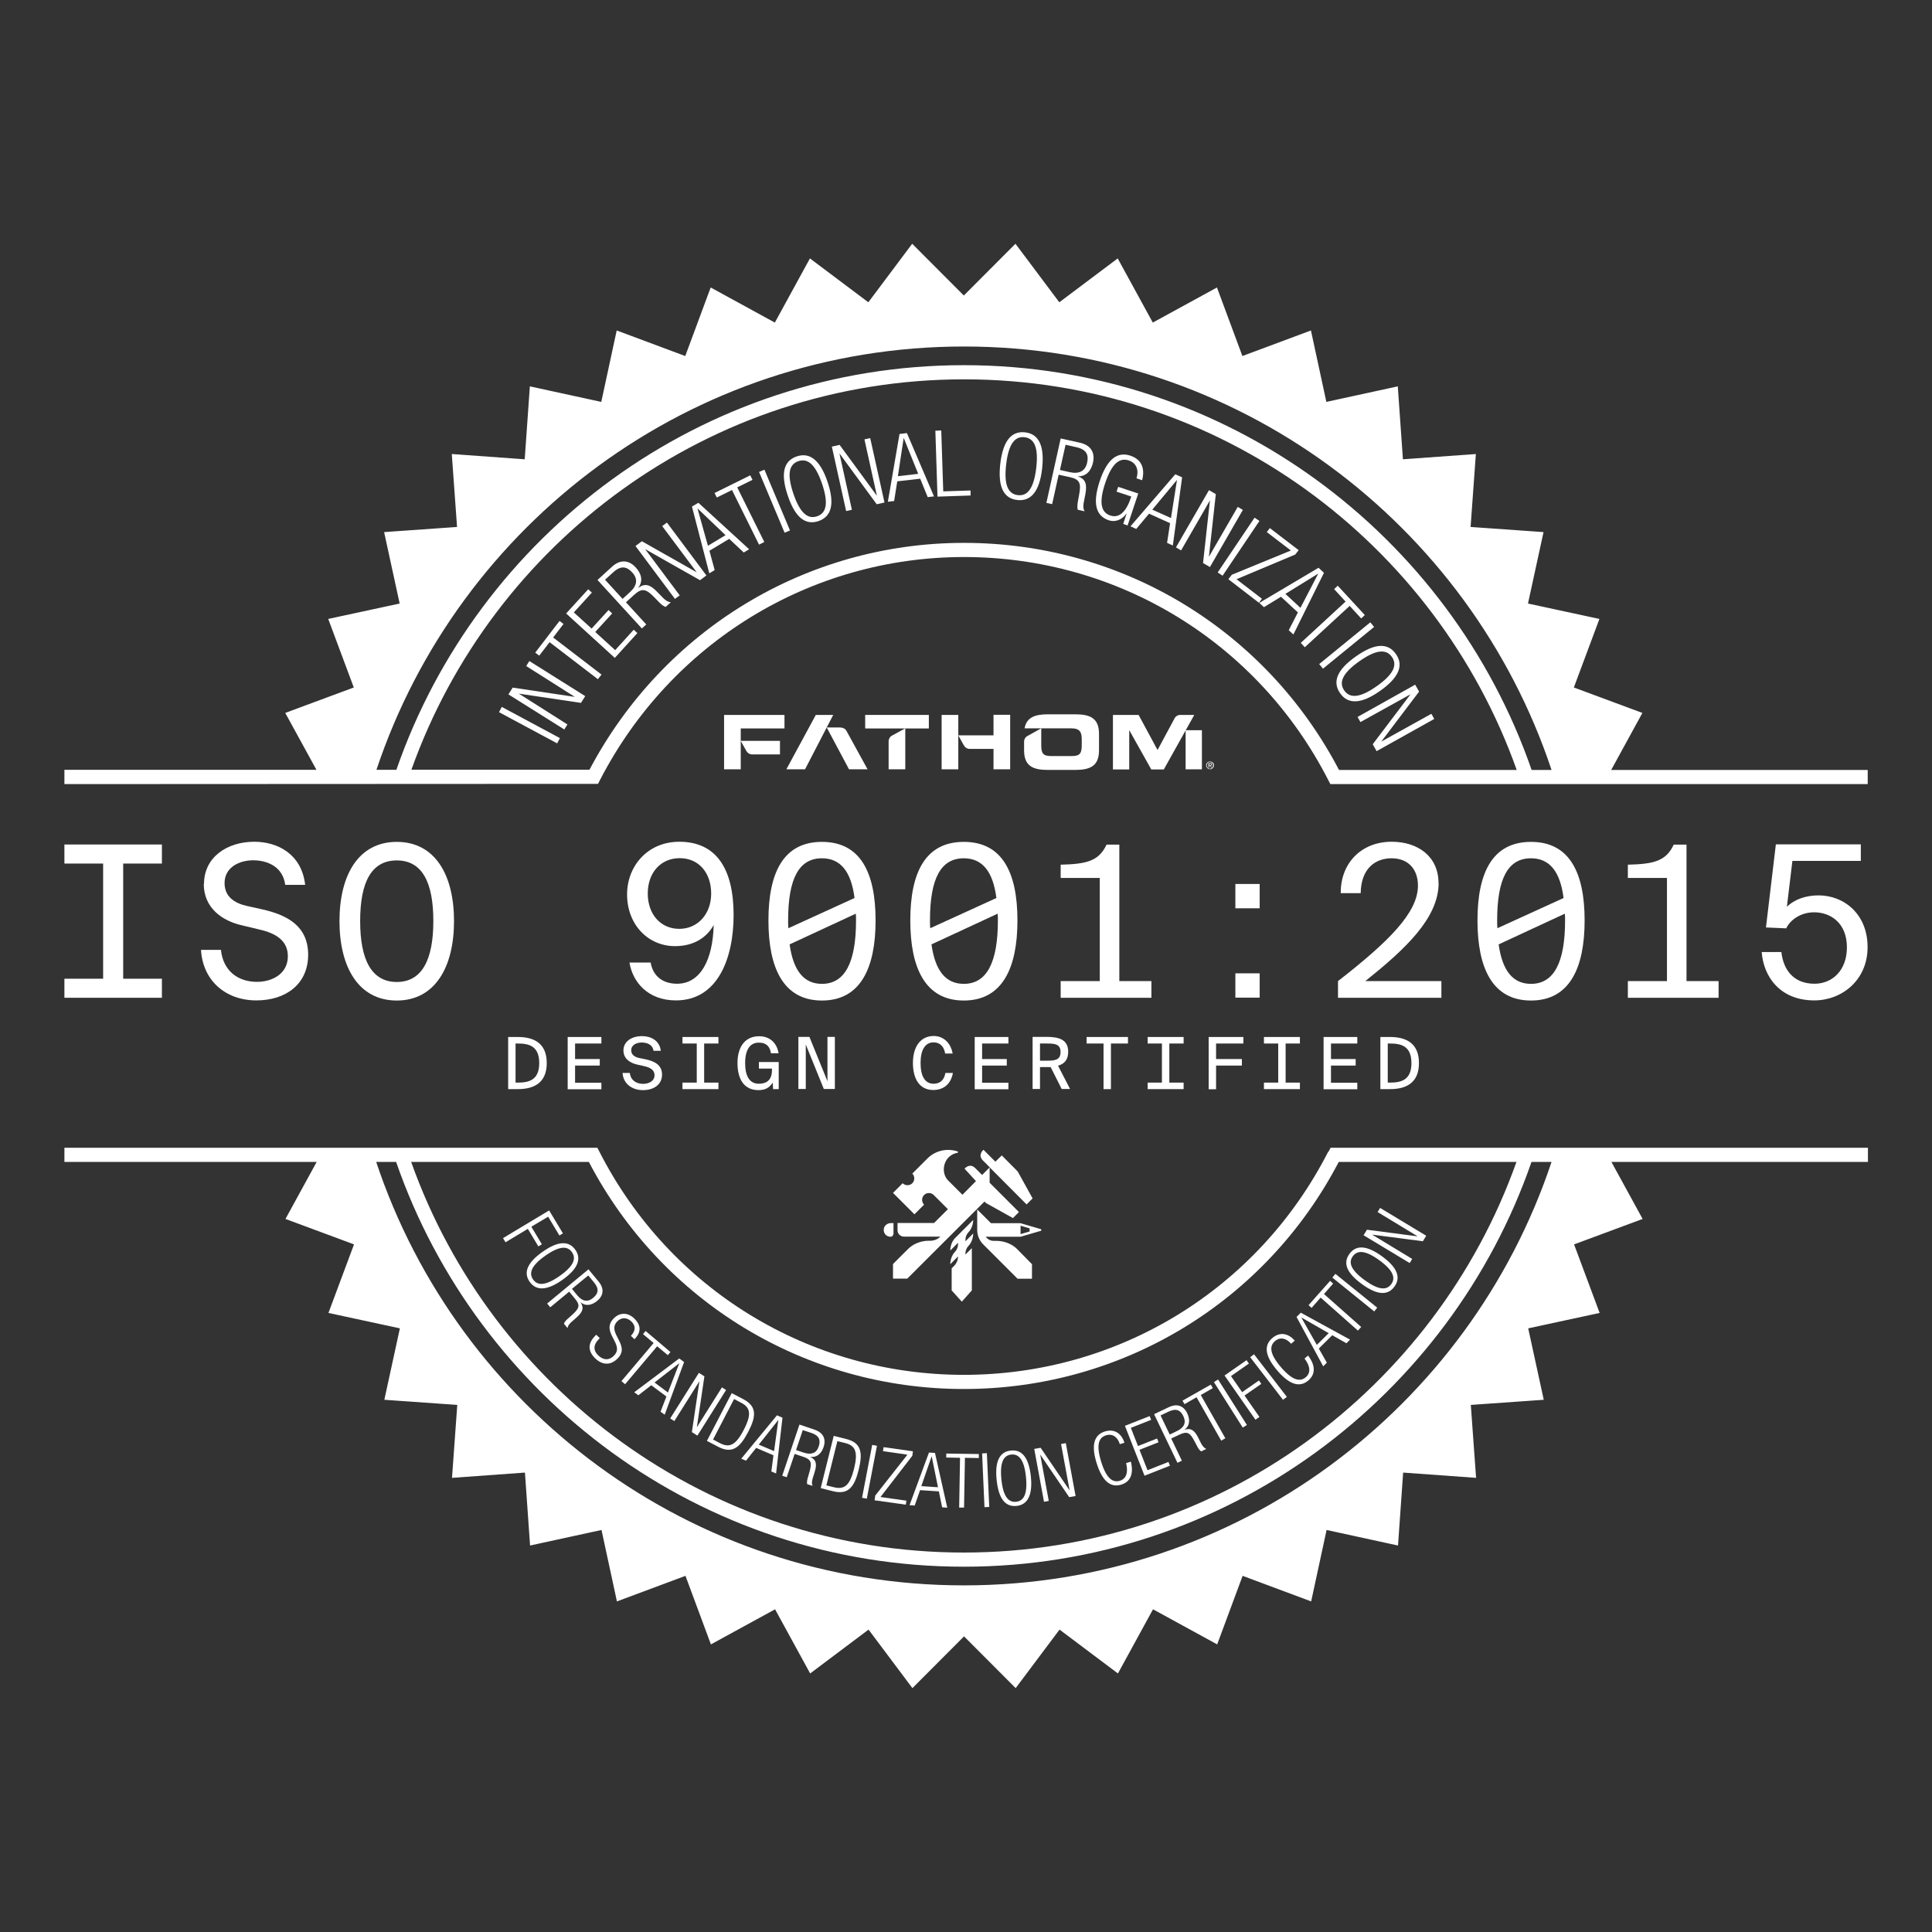 <?xml version="1.0" encoding="UTF-8"?> <svg xmlns="http://www.w3.org/2000/svg" xmlns:xlink="http://www.w3.org/1999/xlink" viewBox="0 0 154.17 154.17"><rect x="0" y="0" width="154.17" height="154.17" fill="#333333" stroke="none"/><defs><style> .cls-1 { fill: #fff; } .cls-2 { isolation: isolate; } .cls-3 { mix-blend-mode: soft-light; } .cls-4 { mix-blend-mode: overlay; opacity: .9; } .cls-5 { clip-path: url(#clippath); } .cls-6 { clip-rule: evenodd; fill: none; } .cls-7 { fill: url(#linear-gradient); } </style><clipPath id="clippath"><path class="cls-6" d="m-21.5,235.13c-.06-.15-.17-.09-.26-.02-.1.07-.27.13-.25-.21,0-.28.27-.19.25-.46-.07-.77-.5-1.44-1.06-1.33-.34.08-.49.15-.51.42-.03.32-.69.01-1.08-.42-.26-.33-.23-.42-.13-.57.04-.06.19-.34-.19-.62-.19-.14-.29-.36-.08-.67.33-.45.17-.57-.13-.53-.79.06-1.4.16-1.86-.13-.32-.15-.65-1.01-.53-1.46.04-.16.26.05.25-.14-.01-.19-.37-.21-.56-.57-.72-1.41-.57-2.37-1.02-3.66-.35-.98-.8-2.16-1.06-3.32-.09-.4-.51,0-.93-.4-.09-.13-.18-.27-.27-.4-.36-.5-.71-.88-1.45-.64-.54.27-.21.76-.67.78-.67,0-1.47-.12-1.66.48-.13.42.05.91-.64.92-.44-.02-.47.01-.93-.17-.78-.32-.06-.82-.75-1.1-1.05-.26-1.42,1.91-1.59,2.65-.41,1.76-1.64,1.81-1.46,3.45.09.66.46,1.23.27,1.99-.14.46-1.19,1.6-.66,1.86.09.04.18.09.27.13.56.26-.69.97.4,1.59.4.23-.94.43-.66,1.06.16.33.52.82-.05.89,0,0-.85.15-.94.83-.07.51.15.95.74,1.19.32.1.33.25,0,.27-.42.05-1.13-.5-1.01,0,.15.69.36,1.41-.04,1.33-.38-.13-.29-.58-.76-.57-.42.05-.34,1.01-.75.93-.66-.1-1.12-.26-1.21.21-.13.65.32,1.88-.11,1.95-3.2.28-11.51,2.93-12.37,3.18-2.98.86-5.64.68-7.28,2.92-.29.39-.37.79-.66,1.19-.28.39-.93.82-1.06,1.33-.11.42.22.62-.13,1.14-.61.91-1.67,1.2-2.25,2.46-.04.08-.13.29.27.19.45-.08,1.69-.29,1.46.23-.15.36-.22.48-.43.86-.03.06-.1.17-.2.2-.29.07-.55-.2-.43-.03.48.76.79,1.15.93,2.12,0,.18,0,.34-.27.39-.31.04-.42.07-.73.11-.12,0-.17,0-.36.42-.26.53-.47.35-.9.64-.11.1-.05.29-.05.42,0,.2-1.05.74-1.3.93-.45.23-1.76-.07-2.33.23-.24.13-.14.35-.43.43-.62.12-.83.13-1.06.05-.64-.23-1.37-.64-2.52-.31-.82.23-2.33.43-3.05.8-.55.28-1.02.76-1.72.93-.12.03.01.37.13.53,0,.34-.03.49.1.66.18.14.34.14.76.13,0,.04-.07.23.2.22.13.03.03.12-.12.24-.04.04-.14.09-.04.28.14.25.29.49.46.72.11.16.08.33.06.4-.13.57-.46.37-.76.81-.23.33-.17.75-.4,1.06-.28.38-.9.57-1.19.93-.16.2-.11.45-.27.66-.49.68-1.32,1.14-2.12,1.65-.17.14-.25.16-.27.45-.09,0-.18-.02-.2.15-.85.58-1.55.94-2.29,1.46-.15.11-.15.42-.28.53-.11.06-.27-.19-.41-.13-.1.04-.37.18-.53.27-.2.11-.36.43-.53.53-.64.38-1.25.52-1.86.93-1.29.86-2.12,3.07-3.98,2.79-.23-.04-1.99.77-2.26.93-.22.12-.08.31-.27.4-.74.33-1.39-.63-2.26-.27-.43.18-.56.53-.93.27-.24-.09-.37-.07-.19-.16.57-.17,1.75-.41,1.65-.51-.68-.51-.67.22-1.33.13-.94-.13-1.48-.84-2.81-.92-.45-.03-.37-.14-.29-.32.21-.5,1.04-1.46,1.25-2.07.23-.66-.15-1.46.13-1.99.22-.42.87-.52,1.06-.8.19-.27.13-2.04.13-2.04,0-.16.19-.07.33-.28.03-.04.05-.15.25-.16.48-.03.5.17.51.23.03.23.08.32.24.48.12.15.15.13.22-.07.31-.98.04-1.26.18-2.55.04-.13.09-.26.13-.39.08-.25-.74-1.12-.93-1.59-.19-.45-.07-1.02-.24-1.46-.19-.49-.77-1.18-.77-1.72,0-.18.05-.46-.07-.6-.37-.45-.68-.8-.91-1.22-.12-.22-.52-.46-.79-.44-.53.04-2.01,1.01-2.26,1.33-.33.42-.25,1.74-.53,1.72-.13-.04-.2-.05-.39-.08-.25,0-.28.36-.35.7-.01.08-.02.21-.27.17-.63-.11-1.49-.21-1.53-.76-.05-.69-.15-1.23.14-1.61.24-.53.32-.12.8-.4.23-.13.18-.29.38-.44.17-.13.17-.22.18-.28.12-.83.16-1.33.74-1.67.31-.18.31-.33.31-.45.05-.95,0-2.64-.29-3.26-.22-.48-.74-.5-.93-1.06-.08-.14-.13-.36.13-.53.26-.16.58.04.46-.16-.27-.47-.5-.71-.75-1.19-.08-.16-.18-.52-.91-.64-.64-.1-1.2-.34-1.85-.65-.27-.13-.8,0-1.19,0-.31,0-.39-.71-.8-.86-.46-.17-.91.24-1.19.17-.3-.08-.75-.36-1.11-.6-.41-.27-.59-.08-.68-.01-.13.09-.26.18-.56.22-.23.04-.18.16-.19.23-.07.4-.24.64-.48.85-.37.31-.02.86.02.94.2.36.88.16.9.4.03.26-.95.3-1.4.53-.27.14-.49.47-.75.69-.05.04-.17.12-.12.43.17,1.11.48,2.38-.22,3.13-.07.08.07.36-.04.32-.42-.17-.07-.52-.27-.45-.18.12-.19.15-.49.27-.34.1-.16-2.43-.09-2.65.11-.2-.08-.25-.22.17-.18.53-.45.82-.6,1.3-.02.07-.05.23-.23.21-.83-.08-.3.25-1.16.42-.29.1.38,1.16.13,1.2-.52.04-.55.18-.81.32-.14.08-.09.18-.08.23.3,1.31.37,3.31-.68,4.11-.18.14-.15.21-.09.35.23.54.93,1.89.31,2.46-.12.11-.1.25-.09.33.13.97.82,2.22,1.31,2.67.16.15.54-.13.48.14-.24,1.06,1.22,3.23.71,5.3-.13.53-.17,1.33-.4,1.86-.14.32-.52.74-.66,1.06-.09.44-.18.88-.27,1.33-.17.43-.81.81-.82,1.19,0,.05.02.14-.16.27-.55.39-2,1.1-2.34,1.2-.72.21-1.07-.3-1.49-.18-.03,0-.1.04-.19-.06-.35-.41-.89-1.12-.97-1.88-.04-.27,0-.74-.18-.82-.13-.04-.22-.07-.35-.11-.26-.08-.65-.84-.66-1.19-.04-1.02-.09-2.03-.13-3.05-.01-.24.25-.4.13-.66-.06-.15-.44-.35-.53-.53-.22-.44.06-.93-.13-.93-.09,0-.24.03-.29-.08-.15-.42.36-.51.16-.59-.09-.04-.21-.09-.27-.21-.46-1.24.43-3.05.67-4.03.13-.5-.17-.61-.27-.8-.51-1.03.34-2.4.87-2.74.2-.14-.08-.29-.21-.71-.29-.92.24-2.4.59-3.32.08-.21.21-.52-.08-.69-.13-.07-.25-.14-.38-.22-.27-.19-.28.28-.53.28-.13,0-.32-.06-.43.03-.42.42-.21.87-.49,1.29l-.96.85c-.14.12-.24.2-.37.2-.15-.03-.29-.04-.27-.13.11-.59.26-1.29.46-1.82.1-.27.53-.97,1.01-1.34.35-.27.3-.43.3-.54,0-.46-.08-.59-.76-.81-.12-.04-.1-.15.07-.12.42.13.39.28.52.28.3.02.32-.14.35-.2.34-.73.82-1.22,1.11-1.87.3-.7.2-1.32.61-1.89.13-.17.37-.08.45-.2.19-.24.18-.66.24-1.02.03-.17.17-.46.29-.6.17-.23.11.71.13,1.55,0,.13.14.16.27,0,.31-.36.54-.65.55-1.06,0-.07-.04-.22.17-.23.47-.03.61-.18.97-.27.05-.01.2-.08.17.18-.08.59-.29.95-.65,1.22-.11.08.09.17.13.25.1.19.2.04.23,0,.17-.29.21-.71.44-.93.16-.16.48-.12.66-.27.18-.14.3-.64.4-.95.08-.25.28-.27.36-.28.78-.14,1-.15,2.73-.64.47-.13.57-.32.66-.61.09-.32.27-.3.35-.31,1.52-.08,2.84.16,3.7,1.02.06.06.22.25.39-.07.12-.22.15-.56.17-.84,0-.08,0-.41.28-.39.79.05,3,.38,3.57-.04.1-.05.25.11.27,0-.26-.39-.7-.26-.89-.85-.02-.05-.03-.22-.46-.24-.16-.01-.3,0-.52.08-.33.09.12-.54.01-.96-.09-.37-.37-.69-.61-.99-.29-.36-.47-.21-.56-.16-.26.16-.27.39-.7.53-.35.16-.26-.03-.53-.26-.32-.14-.56.21-.93.4-.19.1-.75-.02-1.1-.11-.29-.08-.25-.35-.24-.47.02-.37.05-.88.06-1.18.03-.48-.41-.34-.57-.3-.78.19-1.06.82-1.72.71-.54-.09-.85-.17-1.19,0-.76.42-1.16.46-2.39.48-.21-.01-.35.48-.53.7-.31.21-.63.2-.93.42-.32.23-.46.7-.8.94-.46.4-.47-.65-1.06.14-.15.16-.42-.52-.8-.53-.43.03-.66.17-.93.3-.13.06-.14.09-.4.09-.89,0-1.14-.49-1.51-1.03-.06-.09-.23-.36-.61-.41-.27,0,0-.44-.13-.53-.24-.21-.46-.1-.67-.27-.17-.14-.4-.16-.54-.17-.9-.09-1.6-.14-2.01.53-.03.05-.08.15-.19.09-.24-.12.11-.53-.03-.49-.37.23-.65.5-.78.92-.06.22-.28.23-.25.09.22-.54.17-1.16.1-1.41-.09-.34-.32-.31-.47-.65-.13-.29-.29-.27-.37-.28-.26-.03-.31-.1-.34-.4-.04-.3-.21-.15-.3-.11-.54.3-.65.82-1.04,1.34-.31.42-.85.15-1.19.4-.26.19-.38.74-.66.93-.68.44-1.71.19-2.52.53-.47.2-.65,1.02-1.06,1.29-.59.38-1.35.47-1.86.9-.04,0-.15-.04-.13.06-.85-.4-1.7-.91-2.39-.06-.11.14-.59.16-.53,0,.3-.85.93-2.25.8-2.29-.13-.04-.27-.06-.4-.1-.47-.31-.96.27-1.33.7-.13.09-.44,0-.66,0s-.46.5-.66.61c-.36.2-2.68.98-3.05.9-.28-.06-1.01-.23-.93-.41.53-1.06,1.69-1.29,2.39-2.13,1.39-1.66,3.06-3.9,4.91-5.04,1.47-.9,3.64-1.07,4.59-2.34.09-.13.33-.12.22-.19-.42-.09-.63-.19-.95.13-.21.16-.66-.27-1.06-.5-.37-.21-.56-.15-.8-.13-.72.07-1.53.1-2.39.36-.34.13-.88-.25-.98-.66-.1-.37-.38-.17-.54-.09-.98.53-2.11,1.92-3.14,1.22-.27-.19-.4-.22-.46-.23-.5-.09.02-.25-.45-.5-1.12-.59-.99.32-1.72-1.06-.11-.18-.82-.07-.93.13-.15.2-.13.42-.13.8-.02.17-.31.28-.4.13-.19-.3-.46-1.4-.93-1.46-.25-.04-.5-.01-.93,0-.18,0-.12-.14.08-.29.19-.15.11-.24.07-.28-.25-.25-.58-.05-1.07-.23-.68-.24-1.93-.64-2.79-.13-.22.13-.22.32-.27.53-.07.3-.8.03-1.06.25-.56.27-.58-.83-.93-.82-1.21,0-1.68-.06-1.99-.11-.15-.03.03-.28-.13-.25-.4.04-.84.21-1.19.14-.37-.09-1.03-.21-1.06-.53-.06-1.33-.58-3.63-1.03-3.71-.41-.08-.71-.14-1.56-.13-.3,0-.05,1.36.05,2.12.03.24.03.39-.35.41-2.45.11-5.01.17-7.56.25-1.17.02-2.31-.17-2.34.27,0,0,.02.27-.11.13-.2-.22-.83-.52-1.31-.4-1.41.34-3.52.13-5.16.13h-1.59c-1.82.42-5.79.14-7.98.14-6.15-.13-20.86-.38-23.2-.75-.87-.14-2.07.2-2.77-.23-.3-.19-1.06,0-1.59,0h-3.32c-.75,0-1.48.19-2.25,0-1.77-.42-4.27-.37-5.59-.39-.57,0-1.09.07-1.97-.04-2.47-.85-5.52-.3-7.96-.89-1.06-.24-1.38.06-2.92-.18-3.87-.94-11.98-1.08-14.59-1.63-2.89-.72-6.31-.61-9.15-1.33-1.13-.29-2.72.06-3.58-.53-.34.17-.18-.03-.27.4-.11-.15-.09-.12-.13-.4-1.93-.09-4.14-.67-5.84-.93-.57-.04-.77-.03-1.72-.13-1.9-.23-3.97-.92-5.57-1.06-1.06-.13-2.12-.27-3.18-.4-2.74-.75-5.91-.95-8.62-1.72-1.98-.57-4.09-.59-5.97-1.14-.52-.15-2.28-.63-2.52-.21-.09.15-.18,0-.27,0-.3.02.17.71.4,1.27.06.13.11,0,.53-.03.32-.04.71,1.28.4,1.55-.25.24-.32.31-.4,1.02-.04.31-.6-.17-.53,0,.13.42.3.61.8.89.17.11-.1.07-.13.25-.08.8-.07,1.36.42,1.62.24.12.22.21.13.31-.23.27-.78.65-1.11.87-.31.2-.26.49-.27.71-.01.3-.06.56,0,.85,0,.13.14.34,0,.4-.14.03-.32-.24-.31-.13.04.57.35,1.66.17,1.72-.59.13-.55.17-1.04.13-.19-.03-.1.34-.26.53-.22.28-.58.32-.79.66-.24.27-.21-.44-.53-.43-.58.03-.58.04-.66.46-.03.09-.08.1-.14.03-.23-.26-.17-.59-.27-.63-.09-.03-.16.17-.27.15-.27-.11-.06.04-.09-.26,0,0,1.21-1.2,1.63-1.32.12-.06.1.21.09.57-.03.33.55-.63.76-.63.06.02.18-.32.13,0-.11.42-.25.42-.4.85-.01.11.31,0,.4-.03.42-.06.84-1.59.72-1.56-.09,0-.16.04-.17-.25-.04-.11-.26.05-.43.15-.12.07-.26.13-.27,0,0-.46,0-.91,0-.95,0-.22.36-.04.42.4,0,.1.12.29.11.13-.05-.42-.11-.74-.11-.93-.04-.31.19.17.19.17.16.24.19-.09.45-.09.09,0,.27.12.27,0-.08-.64-.03-1.3-.13-1.24-.13.17-.03.59-.13.64-.09.03-.15-.04-.27-.14-.14-.12-.2,0-.24.04-.79,1.07-2.09,1.13-2.83,2.34-.07.07-.11.19-.11.19,0,0,0,.11.26-.07.14-.12.83-.12,1.27-.13.21.01.24.1,0,.13-.85.13-1.73.47-1.71.27.11-.79,1.2-2.01,2.03-2.47.12-.07.07-.12.06-.15-.12-.28.13-.27.13-.27,0,0,.36-.03.32.09-.04.09-.05.23.02.15.09-.1.28-.29.52-.42.22-.12.18-.26.15-.34-.22-.59-.67-1.41-.25-1.49.33-.04,0-.09,0-.09,0,0-.58-.19-.55,0,.04.42.06.71-.01.75-.21.1-.09-.95-.38-.78-.26.14-.31.16-.29.28.04.23-.06.11-.13.05-.34-.32-.07-.8-.3-.85-.21-.05-.3.18-.49-.02-.18-.19-.19.33-.4.26-.43-.14-4.06-1.44-4.11-1.46-.26-.12-.23-.58-.4-.69-.76-.51-1.41-.51-1.99-1.35-.16-.22-.45-.29-.4,0,.1.36.1.26.2.26.07,0,.02.15,0,.22-.22.59-.65,1.33-.6,2.08.06.89.83,1.53,1.06,2.39.09.39-.02,1.17-.09,1.87-.02.18-.06.45.09.91.22.7-.16,1.81.13,1.87.46.13.52.19.56.21.32.2-.04.41.24.45.35.06.76.12.8.27.02.13-.12.23-.53.27-.66,0-.61-.04-.53.4.02.15-.16.1-.32-.13-.03-.04-.05-.08-.08-.13-.16-.31-.1.4-.27.66-.12.13.14.17.27.27.33.27.57.17.93.13.17-.04-.11.38.4.53.17,0,.18.15,0,.13-.42-.1-.73-.21-.8,0-.16.53-.4,1.21-.05,1.45.13.09.44.4,0,.27-.42-.11-.67.16-.9-.27-.12-.26-.33-.13-.25.4.1.51.46.72,1.43.69.22-.02.24-.31.43-.03l.27.36c.17.25.76-.07.99.18.46.5-.28.89.99.93.19.02.23.26,0,.27-.63-.02-.97-.16-1.17-.5-.07-.12-.2-.45-.61-.34-.24.06-.38.11-.67.07-.46-.07-.77-.45-.52.11.11.2.24.4-.03.28-.26-.14-.38-.32-.49-.5-.24-.39-.26-.16-.28-.06-.05.32.18.87-.06,1.08l-.41.27c-.38.25.14.8-.27,1.19-.18.12.16.5.4.8.16.19-.48-.03-.53.27-.04.43-.07.47.22.77.08.06.09.19-.03.34-.13.15-.23-.34-.32-.18-.21.32.12.34,0,.66-.09.22-.36.06-.41.35-.09.53-.17.98-.25,1.51-.16.75-.84,1.51-1.06,2.12-.13.36.07,1.25,0,1.46-.07.23-.27.09-.4.13-.22,0-.06.45-.27.66-.14.11.19.27.4.4.27.14-.2-.01-.4.13-.75.53-.71,3.31-1.46,4.11-.08.14.02.27.4.4.32.12-.41.16-.8.53-.28.27-.25.79-.53,1.06-.03.11.18.09.46.13.27.02-.23.49.2.66.1.06.19.16,0,.13-.42-.14-.36-.25-.73-.4-.15-.09-.22.25-.3.53-.09.24-.05.36-.15.35-.05-.24.1-.32-.02-.32-.15,0-.23-.17-.27,0-.24,1.12-.77,2.11-1.44,2.83-.09.1-.34.31-.16.8.2.56.55,1.11.28,1.83-.36.96-.51,1.3-.53,2.64,0,.45.18.28.26.62.06.27.24.46.67.55.19.01-.2.59-.5,1.04-.28.41-.19.62-.13.8.27.8.58,1.78.23,2.79-.19.54-.94,1.21-1.06,1.72-.15.67.4.83-.27,1.46-.15.15.4.35.29.51-.14.21-.24-.06-.56.15-.17.11-.22.4-.4.66-.09.13-.16.12-.29.07-.12-.05-.2-.03-.35.14-.35.39-.61.78-.74,1.22-.15.5.27.61.05.96-.28.63.53,1,.93,1.59.48.72,1.17,2.61,1.33,3.58.15.9-.62,1.65-.8,2.25-.12.41.19,1.04.27,1.33.2.81-.27,1.71-.27,1.86-.12.39.7,1.17,1.06,1.72.37.4.23,1.18.53,1.46.37.4.75.4.97.8.5.79.39,2.24,1.23,2.92.11.09.03.23-.21.17-.14-.05-.29-.06-.31-.6,0-.17-.1-.06-.23.09-.04.04-.16.16.03.46.61.95,1.41,1.4,1.97,2.16.13.19.23.25.27,0,.01-.37.03-1.17.08-1.62.02-.18.11-.32.27-.32.31-.01.33-.04.44-.24.09-.23.46.41.97.8.14.11.34.29.7.02.18-.14.39-.22.67-.26.24-.04-.19.48,0,.53.42.13,1.17.52,1.64-.13.08-.16.05.05.05.13v.25s0,.1.08,0c.18-.23.35,0,.53,0,.33-.01.24.52.66.68.19.03.17.31,0,.27-.3-.1-.48-.3-.63-.52-.13-.2-.28-.26-.4-.24-.23.05-.23.1-.29.36-.1.39-1.09-.5-1.86-.66-.26-.09-.77.23-.93.13-.09-.04-.3-.29-.4-.4-.11-.13-.44.17-.71.38-.08.06-.26.18-.11.39.11.16.25.28.28.43.06.27-.34.51-.27.66.06.17.45.02.53.27.06.23.46,1.98.53,2.26.03.2.25.28.04.3-.09.01-.14,0-.28-.15-.29-.32-1.25-1.27-1.35-1.61-.13-.21-.07-.43.13-.66.11-.1.14-.66-.13-.66-.31,0-.49.02-.55.27-.13.62-.25,1.1-.38,1.72-.07.27.17-.03.27.13.14.21.19.53.19.53.19.77-.55,1.36-.33,1.72.44.66.99,1.92,1.33,1.99.44.09.88.18,1.33.27.43.08.39,1.26.4,1.59,0,.46-.37.01-.4.27-.07.42-.07.8-.28.75-.31-.09-.37-.4-.52-.35-.36.19-.38,2.17,0,2.79.18.33.84.47.93.8.09.4.22.8.31,1.19.11.28.58,0,.57.27v.93c0,.39.42.53.42.8-.03.31-.15.37,0,.8.2.33.89.34,1,.66.19.32.11.64.3.93.21.31.57.21.81.4.14.11.16.52.27.66.13.23-.53.55-.44.93.08.28.43.6,1.42.8.41.07.38,1.01,0,1.06-.42.1-.54.34-.56.45-.06.23.11.17.16.48.1.61.11,1.47-.36,1.87-.11.09-.39.16-.04.35.2.11.48.24.63.43.18.24-.04.67.26.66,2.2.01,2.69.65,4.11,1.19.92-.14.57-.14,1.19.27.19.14.42,0,.53.13.04.1-.13.18,0,.27.42.29.57.4.8.82.03.08.11-.15.19,0,.28.42.03.85.48,1.18,1.04.77,2.05.74,3.39,1.09.33.09.43.43.48.58.18.55.33,1.03-.01,1.64-.1.15.16.2.38.28.15.06.31,0,.46-.15.13-.13.23-.11.3-.1,1.09.23.87.89,1.51,1.42,1.66,1.37,2.89,2.67,3.45,5.17.16.7-.24,1.19-.27,1.99,0,.27.58.1.88.27.2.14-.26.28-.18.8,0,.18-.27.27,0,.27,3.38.22,7.08.5,10.66.73.94,0,3.44.49,4.03.06.1-.07.19-.14.13,0-.19.37-.38.6-.68.79-.18.11-.11.28-.1.37.14,1.02.95.81,1.7,1.27,2.1,1.29,4.38,2.25,6.63,3.43,3.51,1.85,7.02,3.65,10.74,5.3.94.42,1.95,1.25,2.92,1.59.73.25,3.54.26,5.31.4,1.99.04,4.54.38,6.58.51.72.05,1.02.29,1.68.32,3.88.16,4.03-.44,4.1-.85.13-.79.32-1.58,0-1.92-.1-.08-.29-.22,0-.18,2.11,0,3.83.2,5.56.48.96.15,2.96-.08,3.58.34.24.19,1.38.32,1.33,0-.11-.35-.19-.19-.29-.46,0-.03-.15-.36-.03-.23,0,.15,1.42.87,1.55,1.06.35.51.33,1.21.64,1.72.26.42.95.38,1.45.66,2.02,1.15.15.86,1.01,1.46.44.35.79.58,1.21.94.17.12-.11.43.19.61.42.31.64.47,1.06.78.18.09-.09.28.07.33.52.18.74.27,1.14.4.64.28,1.67,1.55,1.7,1.59.31.43.16,1.08.38,1.59.19.43.78.91.92,1.33.17.32-.31,1.24-.14,1.72.14.55.6,1.01.79,1.46.16.29,0,.6.09.93.02.32,1.02.48,1.02.8v.13c0,.25.89-.06.97.27.04.18.06.26.1.53.02.21.64.16.63.4v.27c0,.35,1.62.08,1.91.53.13.22.29.44.43.66.21.31.73.07,1.07.27.28.16.14.33.54.66.38.26.92.43,1.45.55.18.04.52.16.7-.17.35-.64,1.18-.94,1.44-1.44.25-.58.2-1.17.4-1.72.25-.69.83-1.14.93-1.99.04-.32.76-.28,1.06-.27,1.44-.03.71-.58,1.33-.8.38-.14.96.57,1.19.66.35.15,1.46,0,1.46,0,.58-.11.88.25,1.19.34,1.03.3.9-.35,1.5.08.23.2.26-.2.49,0l.66.85c.16.18.43,0,.43,0,.24,0,.05.57,0,.86-.07.37.91.26,1.11.4.18.13-.05.37.16.53.14.11.77.65.94.8.14.13.47-.08.54.13.09.27.18.62.27.89.07.24.39.2.53.62.09.26.19.53.24.93.1.54.65.52.69.79.04.31.09.6.13.91.08.57,1.38,1.14,1.06,1.45-.1.11-.15.17-.25.29-.13.18.31.57.5.89.08.22.09.3,0,.53-.08.33,1.18.58,1.4.8.19.18.28.81.44,1.06.16.27.75.49.81.8.04.27.1.53.14.8.06.36,1.24,1.16,1.33,1.19.4.15.32-.23.8.27.62.81.05,1.89.13,2.12.01.21.54.14.53.4-.04.49-.09.97-.13,1.46,0,.45,1.01.97,1.33,1.46.39.61.18,1.59.63,2.12.17.14.16.22.58.31.16.05.16.14.1.31-.08.21-.08.43.22.46.56.06,1.56.17,1.89.38.32.22.32.74.61.8.43-.1,1.42-.07,1.83.27.34.27.44.76.92.93,1.16.41,2.34-.28,3.58.13.49.17.78.68,1.16.93.43.29.74.29,1.16.4.23.06-.23-.46,0-.53.42-.07.57-.08.69-.27.32-.56-.05-.93-.05-.93-.21-.17-.54.14-.56-.13-.04-.4.08-.63-.14-1.19-.21-.48-.94-1.04-.93-1.46,0-.27.33-.16.26-.53,0-.05-.25-1.73-.53-1.86-.17-.07-.28.03-.4-.13-.14-.28-.13-.92-.13-1.19,0-.18.26-.18.56-.16.46.07.4-1.34.4-1.57,0-.15,0-.25-.3-.2-1.27.26-2.02.08-1.97-.06.04-.2.69.09.61-.13-.22-.43-.3-.58-.46-.93-.07-.17-.24-.57,0-.4.38.23.24.54.75.77.14.06.14.17.09.24-.05.08-.13.2,0,.23.24.06.3-.64.62-.65.4.04.38.09.39.5,0,.22.2.19.26-.04.28-1.14.49-1.67.75-2.44.03-.09.22-.44-.19-.43-.18,0-.77-.01-.57-.31.3-.41-.18-.37-.18-.37,0,0-.18,0-.59,0-.35,0-.29-.43-.08-.42.68-.04,1.32-.23,1.75-.06.11.04.43.22.59.02.3-.36.36-.83,1.05-1.15.22-.13.2-.64-.09-.5-.42.18-.44.18-.54.53-.36-.15-.79-.1-.69-.3.25-.34,0-.81.24-.8.57.09.63.14.92-.27.15-.13.21.09.26.4.01.09.02.35.13.13.06-.28.11-.43.12-.74,0-.06.02-.27.16-.27.26,0,.13.38.03.75-.13.33.48-.2.8-.4.22-.15-.31-1.02-.19-1.43.02-.07.06-.26.27-.26.22,0,.39.4.61.71.05.15.1.21.35.29.39.04.82-.56,1.16-.89.12-.14.05-.03.13-.28-.15-.12-.01.09-.13-.05-.28.05-.25-.21-.4.21-.06.17-.45.09-.4,0,.15-.26.21-.3.21-.43,0-.09,0-.18-.12-.26-.12-.09-.38-.01-.44-.14-.2-.36.13-.79-.29-1.06-.1-.06-.14-.21-.01-.22.42.03.4.08.53.22.09.16,0,.37.13.38.45.02.35.13.68.24.22.08.4.15.37,0-.12-.42,0-.67-.43-.89-.14-.07-.2-.21-.04-.17.13.03.22.11.32.17.44.22.14.2.41.53.28.23.34.03.53-.27.06-.11.47-.01.4.4-.06.22.32.19.74.13.54-.08.72-.56.6-.27-.04.1-.14.29,0,.27.42-.14.11-.61.33-.66,2.07-.37,2.45-.66,3.61-1.46.5-.34.76-.99,1.3-1.33.22-.14-.17-.27-.16-.53v-.53c-.02-.29.44.3.57.13.4-.53.97-1.25,1.01-1.33.28-.36-.32-.35-.32-.8v-.27c0-.18-.5.05-.46-.13.12-.34.2-.51.17-.73-.05-.19-.05-.31-.36-.73-.15-.19.13-.05.2-.02.34.11.4.15.87.35.2.09.18-.61.66-.76.14-.12.2-.19.39-.11.15.15.26.23.25.44,0,.71-.84,1.02-.64,1.29.35.35.71-.31,1.52-.34,0,0,.48-.04.36.21-.05.12-.11.22,0,.27.42.08.51-.25.98-.53.87-.52,1.21-.8,2.57-.8.45.03,0-.6-.27-.79-.32-.17.41-.79.56-1.41.04-.42.49-.17.64-.05.14.11.21.32.03.37-.2.06-.14.18-.11.3.09.39-.13.46-.48.63-.07.04-.17.16-.11.3.11.26.35.27.53.23.85-.16,3.08-.76,3.89-.57,1.67.4,4.98,2.26,6.74.99.1-.07.22.14.27,0,.03-.15-.42-.77-.85-.92-.21-.13-.13-.19,0-.27.42-.2,1.3-.64,2.02-.8.14,0,.24,0,.28.13.03.23,0,.44-.04.66-.01.18.62-.16,1.46-.27.26-.02.09.61.09.61,0,0-.04.24.36,0,.2-.13-.07.79.13.76.61-.07.9-.16,1.33.22.24.21.41-.55.4-.98,0-.28.26-.4.27,0-.03.85-.38.88-.2,1.08.39.37.45.58,1,.84.35.01.39.37.13.62-.05.27-.11-.17-.13,0-.1.26-.1.33-.32.3-.16-.04-.11-.18-.08-.26.04-.2.14.05.15-.33-.15-.17-.2-.27-.43-.2-.31.13-.37.15-.52.4-.08.15.04.34.27.4.47.02.87.22,1.2.27.34.02.44-.09.66-.13.29-.01.23.36.53.4.35.04.3-.31.53-.27.22.04.16.47.46.47,1-.13.67-1.31.86-1.53.25-.28.48.33.8-.12.18-.24.48-.06.64.04.28.16.56.26.91.21.27-.05-.06.8.36,1.06.13.02-.17.22-.02.23.42-.13.52-.43.72-.76.18-.35-.36-.53.1-.93.51-.33-.38-1.17-1.23-1.33-.25-.05-.32-.18-.18-.32.24-.24.45-.17.53-.14.72.24,1.43.73,1.88.46.62-.22.4.56.92,1.06.1.51.18.11.4-.13.23-.28.6.81,1.17.4.34-.23.75.7.77,1.06v.13c-.01.3.22.21.29-.23.04-.22.05-.21.02-.63-.06-.19.2-.22.27,0,.11.42.17.44,0,.89-.1.16.18.07.27-.35.07-.47.57.95.66.67.11-.39-.06-.75.27-.79.13,0,.74.14.4,0-.32-.22-.51-.5-.57-.78-.02-.09-.07-.34-.51-.48-.63-.2-1.24-.4-2.13-.43-.25,0-.22-.17-.23-.25-.03-.18.36-.39.06-.36-.18,0-.75.2-.93-.09-.13-.22-.11-.57-.32-.57-.04,0-.21.12-.15,0,.17-.42.52-.05.57-.23-.07-.21-.07-.36-.49-.49-.17-.05-.18-.14,0-.13.27.03.38.02.46.01.11-.01.21.01.25.03.07.03.6.21.15-.04-.18-.1.22-.54.48-.88.08-.1.21-.3.38-.18.14.09.16.13.33.22.16.06.18.05.13-.12-.08-.69-.47-.35-.53-.79,0,0,0-.73-.13-.92-.12-.14-.34-.33-.24.03.03.1.05.22-.09.26-.13.04-.2.06-.33.11-.36.18.19.66-.39.93-.43.2-.47-.34-1.31-.4-.34-.05-.22-.63,0-.66.85-.08.42-.08.85-.4.22-.11.26-.4,0-.27-.33.12-.59.22-.95.12-.37-.1-.35-.03-.6.24-.58.62-1.77.93-2.61.42-.06-.04-.13-.11-.31-.15-.13-.03-.21-.08-.22-.24.02-1,.55-1.38,1.05-1.87.29-.29.52-.21.66-.19.36.06.71.15.92.34.18.17.08.55.27.53.22-.04.6-.27.66-.13.04.09,0,.32.13.27.18-.04.35-.09.53-.13.27-.04.1.69.8.22,0,0,.27-.17.52-.13.15.02.29.04.52.04.22,0,.05-.54.27-.66.13-.04.27-.09.4-.13.3-.52-.4-.41.27-.66.15-.02.15.1.27.4.09.27,2.05-.49,1.86-.66-.21-.15-.45-.25-.27-.27,1.04-.19.89.24,1.59.4.44.1.74-.47.93-.4.05.02.34.34.4.4.31.42.67-.23.66-.93.03-.32.09.11.13.4.72-.24,1.7.59,1.72.35-.23-1.61-.16-2.91.27-2.97.13,0,.21,0,.25,0,.24.03.42.23.59.49.27.43,0,1.01.09,1.64-.02.36.22.19.48.02.34-.25.46.33.55.75.03.16,0,.41.28.38.23-.02.45.11.69-.01.42-.22.22-.3.13-.3h-.24c-.2,0-.18-.63,0-.61.2.01.27.35.46.3.28-.1.22-.83.5-1.01.17-.13.32-.14-.11-.35-.17-.15-.09-.34,0-.27.42.24.3.32.81.4.22.04-.43.67-.39,1.06,0,.04-.01.12.09.09.85-.16,1.15-.61,1.35-1.29.02-.18.08-.25-.18-.4-.2-.08-.26-.6,0-.53.42.16.47.13.71.53.04.08.06.18.16.13.19-.17,0-.9.14-.93.15-.07.22.18.54.27.23.01-.26.18-.26.27-.03.13.2.26.66.32.3.02.17.18-.4.32-.68.15-.48.3-.28.29,1.27-.1,2.82-.24,3.13-1.19.03-.25.28.19.43.27.4.18,1.23-.76,1.48-.13.08.23.08-.08.14-.13.2-.13.39.28.54.53.06.09-.08.13-.28.18-.28.04-.73.19-.91-.23-.08-.17-.3,0-.3,0-.22.14-.24.4,0,.45,1.27.08,2.93.4,3.61,1.25.09.13.27.15.27,0-.11-.6-.23-.7-.58-.83-.19-.07,0-.19.31-.29.3-.15.26.02.66.13.14.05.27-.45.44-.59.11-.07.26.05.22.19-.14.45-.83.65-.72.86.3.61.77.09,1.25.33.1.05.19.22.27.4.05.1.08.02.47-.05.24-.06.28.11.19.29-.05.12-.06.19-.23.19-.57-.05-.7-.24-1.05-.35-.09-.03-.54-.19.08.27.82.62,1.57.64,1.93,1.96.03.11.03.39.48.26.79-.23,1.61-.51,1.99-1.1.12-.17.15-.03.14.24,0,.05-.06.32.41-.02.82-.59,1.09-1.47,2.51-1.45.32,0,.2-.1.18-.14-.18-.23-.36-.49-.58-.31-.08.05-.11.07-.13,0-.07-.16.82-.88,1.33-1.02.38-.08.22.13.66.02,1.3-.33.8,0,1.86.41.4.09.8.18,1.19.27.48.31.59,1.19,1.06,1.46.3.18.57.07.8.27.16.2.09.73.27.93.18.2.94.38,1.19.53.22.31.44.62.66.93.19.13.56-.09.53.13,0,.27-.07.52.13.53.62-.02.92-.04,1.19-.13.93-.4.55,1.18,1.06,1.46.27.13.53.27.8.4.54.35.34,1.23.26,2.05-.1.98-.04,1.75-.13,2.31-.07.45-.41.57-.43.89-.03.54.58,1.42.03,2.17-.28.46.97.77,1.33,1.2.11.13.13.11.13,0,.05-.42.24-.86,0-1.19-.16-.26-.29-.26-.66-.4-.25-.08-.06-.3-.06-.53,0-.13-.05-.35.1-.31,1.1.12.9.48,1.11,1,.03.08.09.33.19-.02.04-.15.16-.32.36-.4.18,0-.07-.21.05-.23.42.15.52.39.48.85-.06.69-1.1,1.65-.9,2.5.03.15-.16.09-.29.02-.15-.08-.08.11-.07.17.14.59.38.28.63.64.2.29-.09.55.27.94.18.21.27.27.4.35.51.27.45,1.69.8,1.68h.27c.39.01.52.98.8.95.31-.02.37-.11.53-.11.18-.03.07-.28.03-.39-.19-.52-.55-.63-.89-.83-.22-.11-.13-.23.03-.18.85.18,1.07.56,1.76-.29.05-.07.16-.15.13,0-.12.42-.46.41-.41.93.09.66.2,1.76.63,2.28.07.13-.13.28,0,.27.13-.03.43-.09.5-.25.2-.56.46-1.23.77-1.59,0,0,.46-.5.24.07-.25.71-.58,1.28-.96,1.64-.07.07-.21.17-.07.3.21.2.32.11.5.02.16-.09.19.01.22.07.43.94.84,2.85,1.51,3.3.42.28,1.74.15,2.39.67.47.18.88,1.18,1.19,1.6.68.91.86,1.37,2.28,1.79.08.02.23.05.23.31,0,.19-.09.3-.29.31-.23.02-.82-.23-1.03-.55-.33.16-.38.09-.27.27-.12.14-.32.08-.13.27.22.2.41.55.57.8.44-.13.81-.27,1.23-.4-.07-.32.13-.33.2-.32.45.06.88.27,1.09.19.27-.1.49-.75.71-.93.24-.2.82.07,1.09-.13.79-.6.15-2.05.28-2.92.06-.41.65-1.6.8-2.12.19-.65-.37-1.05-.26-1.46.43-.81,0-2.35-.13-3.18-.05-.32.23-.46.14-.8-.11-.4-.59-1.85-.8-2.39-.21-.63-.48-.89-.67-1.04-.28-.22-.97-.47-1.06-.38-.22.14-.21-.03-.21-.03,0,0-.08-.19.1-.15.17.04.12.09.29.13.19.04.36.08.29-.09-.23-.85-.77-1.13-1.13-1.73-.35-.55-.2-.9-.53-1.47-.9-1.44-2.23-2.8-3.14-4.25-.52-.84-.43-2.04-1.28-2.79-.31-.21-.15-.32,0-.27.46.17.42.2.88.27.2.03-.37.77-.09.86.33.09.54.23.71-.2.06-.14.29.12.27,0-.18-.42-.52-.49-.8-.86-.8-1.08-1.81-2.03-2.52-3.15-.93-1.47-1.96-3.15-2.65-4.76-.24-.49-.07-.72-.27-1.19-.15-.3-.53-.68-.66-1.06-.16-.27-.07-.74-.27-1.19-.22-.4-.53-.43-.8-1.06-.19-.35.22.1.4,0,.22-.2.05-.38-.09-.53-.19-.23-.13.04-.33-.07-.27-.12-.5-1.3-.11-1.78.13-.12-.11-.09-.4-.13-.26-.02.43-.13.4-.27-.13-.4-.41-.26-.48-.4-.3-.55.34-.24.05-.8-.09-.21-.22-.43,0-.4.19.06.17.29.36.36.2.05.36-.21.58-.47.29-.34.11-.46.04-.52-.23-.19-.36-.31-.96-.2-.17.03-.27-.06-.25-.14.08-.38.74-.11,1.06,0,.14.04.23.07.27,0,.06-.18-.2-.36-.33-.49-.23-.22-.01-.26.08-.28.15.04.21.11.42.27.26.23,0-.7.42-.93.09-.04.11-.17,0-.13-.42.11-.4.4-.63.4-.24-.03-.34-.04-.52-.13-.31-.17-.27-.4-.08-.4.27-.04.82-.1.72-.3-.19-.33-.25-.31-.15-.89.02-.12-.19-.1-.61-.13-.17-.01-.24-.11.06-.11.07,0,.19.05.21,0,.21-.57.53.3.61.07.12-.37.33-.31.45-.31h.13c.29.04-.41-.54-.69-.79-.22-.22-.07-.34.07-.31.22.04.2.07.45.27.24.15.4.16.6-.04.19-.28.03-.56-.03-.72-.07-.17.24-.13.49-.11.15,0,.4.1.38,0-.14-.3-.27-.25-.73-.29-.37,0,.5-.98.53-1.74.02-.22.2.2.13.79-.02.21.18.07.22-.14.06-.26.04-.32.18-.4.16-.04.49-.19.25-.27-.28-.09-.57-.14-.86-.49-.45-.67-.52-.87-.62-1.26-.07-.28.01-.25.09-.16.35.39.56,1.33.87,1.43.14.05.44.16.4,0-.07-.42-.26-.46-.24-.85,0-.13-.12-.38,0-.4.33,0,.36,1.23.54,1.24.09,0,.15,0,.27-.01.14,0,.5-.18.48-.34-.03-.19-.13-.13-.4-.11-.19-.12.43-.24.4-.52-.08-.39-.45-.46-1.09-.54-.3-.05-.07-.63.42-.52.35.13.48.19.99.46.15.09.07-.11.07-.11h0s-.26-.92,0-.35c0,0,.15.45.37.29.23-.26.26-.28.4-.5.17-.2.07-.25-.35-.45-.19-.05-.16-.18,0-.13.42.09.73.39.9.21.49-.54.92-.73,1.44-1.01.38-.2-.13-.39-.65-.44-.35-.04-.09-.56.15-.58h.28s.19-.02,0,.22c-.07.12-.17.2.19.13.93-.11,1.35-1.31,1.36-2.12-.02-.3.41.07.94-.13.37-.17.37-.44.67-.66.15-.13.07-.11-.26-.27-.33-.13.88-.15.8-.4-.15-.45-.73-.57-.76-.8-.1-.53-.2-.73.23-.97.11-.05.35-.17.26.05-.11.25-.4.78-.26.79.28.05.3.21.4.13.22-.26,0-.67.13-1.06.08-.23.42-.58.53-.8.65-1.25.92-2.22,2.1-2.92.3-.15,0-.36-.42-.53-.22-.07-.19-.17,0-.13.42.13.26.14.55.27.51.23.59-.46,1.01-.53.24-.04.33.21.6.13.99-.28,1.53.1,1.62-.13.28-.58.45-1.27.03-1.86-.17-.25.03-.39.2-.11.29.48.15.93.23.91.42-.45-.03-.75.16-1.33.38-1.15,1.23-2.29,2.27-2.81.55-.27-.33-.33-.52-.29-.32.05.07-.29.22-.5.15-.19.05-.43-.18-.62-.41-.33.05-.51.22-.15.17.42.22.59.36.93.08.24.54-.84.81-.93.13-.04.45,0,.41-.13-.04-.13-.08-.27-.13-.4-.21-.52.29.04.48.27.14.16.96-.49,1.81-.53.21-.02.07-.27,0-.4-.09-.16-.07-.24.11-.25.35.06.27.52.44.52.15-.02-.03-.56.11-.66.15-.14.27.28.39.53.21.36.21-.94.66-1.19.13-.04.26-.09.4-.13.12-.06,0-.18-.07-.31-.11-.18.42-.12.33-.26-.06-.07-.08-.09-.1-.14-.11-.34-.31.36-.61.42-.41.09-.39-.3-.61-.21-.4.23.09.55-.13.52-.17-.09-.25-.26-.52-.26-.4.03-.33.28-.67.52-.17.1-.21-.13-.52-.12-1.21,0-.88-.51-1.72-.94-.22-.07-.22-.34,0-.27.85.23,1.09.75,1.85.93.37.07.62-.86.99-1.19.29-.22-.31-.26-.73-.27-.17,0-.22-.04,0-.13.42-.17.78-.27,1.04-.51.2-.19.41-.62.02-.48-.78.17-1.43.15-2.27-.34l-.39-.27c-.2-.1-.31.37-.57.27-.18-.06.07-.33-.36-.41-.17-.03-.26-.35.09-.26.45.12,1.02.26,1.51.35.44.09.31-.09.76-.15.15-.02.21-.03.31-.03.36-.02-.64-.47-.4-.69.14-.15.28-.16.4-.16h.66c.16,0,.09.19-.37.13-.15-.01-.13.15-.04.28.12.2.31.48.54.43.22-.08.21-.2.27-.62.03-.35.99.87,1.46.55.73-.22,1.32-1.46,1.33-2.38,0-.21.15-.06.27.27.04.11.09.3.32.27.23-.03.2-.38.19-.66,0-.58,0-1.84-.42-2.11-.18-.09-.49-.1-.49.35,0,.04,0,.16-.21.12-.15-.03-.46-.22-.44.09.03.67.06.72,0,1.76-.05.41-.55.33-.66-.18-.03-.1-.11-.23.12-.17.29.07.42-.25.13-.3-.18-.03-.45,0-.44-.16-.02-.18.59-.11.37-.37-.26-.3-.25-.61-.17-1.16.04-.31-.69.11-1.11.35-.26.15.08.51-.22.44-.21-.03-.55-.35-.83-.27-.33.09-.22.4-.63.54-.36.1-1.02.33-1.06.13-.04-.78-.28-.83-.44-1.33-.17-.53.09-.94.09-1.19.03-.31.15-.28.17.11,0,.14-.24.2-.19.55.03.21.38.76.52.93.3.3.09-.24.56.02.45.26.53-.31,1.08-.55.26-.1-.36-.36-.7-.51-.19-.08-.26-.15-.23-.26.04-.13.24-.07.36-.03.32.12.62.24.81.28.17.03.28.05.4.06.19.01.49,0,.16-.11-.2-.07-.13-.06-.33-.22-.13-.1-.27-.25,0-.2.29.06.33.13.45.3.19.22.39.21.59-.22.07-.13.37.09.41-.03.04-.12-.09-.13-.3-.2-.44-.11-.4-.32-.71-.25-.27.06-.44.15-.5,0-.11-.42-.21-.65,0-.6.85.21,1.26.18,1.54.6.13.22.27.14.27,0-.03-.42-.11-.38-.11-.6-.03-.24.17-.1.22-.05.18.14.2.2.45.64.07.17.21.29.11.02-.09-.28-.24-.73-.45-1.02-.1-.15-.18-.28-.61-.25-.18.02-.37-.2-.49-.45s-.33-1.07-.04-.75c.14.15.26.31.27,0,0-1.05-.22-1.51-.42-2.12-.04-.13-.12-.38-.49-.34-.4.05-.79.06-1.16-.03-.2-.05-.24.09-.25.14-.08.35.26.68.05.63-.56-.12-.73-.25-1.06.27-.1.18-.36,0-.21-.47.05-.14.06-.22-.13-.3-.39-.17-.57-.24-1.08-.43-.22-.07.21-.37-.22-.53-.11-.05.08-.28-.06-.29-.08,0-.12.04-.17.14-.09.16-.28-.33-.66-.25-.19.04-.26.18-.5.15,0,0-.27-.03-.39-.05-.11-.05.14-.25,0-.28-.42-.07-1.42.34-1.61-.05-.07-.19-.19-.46,0-.3.43.22,1.05,0,1.58-.13.16-.07.1.38.36.36.1-.03.13-.12.14-.32,0-.06-.01-.25.19-.03.31.35.58.71,1.02.35.12-.11.27-.06.4,0,.17.12,0,.3.13.48.27.39.98.34,1.22.77.11.19.22.19.31.17.24-.04.53-.21.56-.57,0-.4-.23-.35-.27-.53-.06-.25-.06-.3-.31-.34-.35-.06-.03-.52-.32-.34-.19.1-.33.15-.53.13-.52-.09-.77-.26-.98-.4-.48-.32-.54-.86-1.38-1.06-.22-.02-.17-.46,0-.4.42.1,1.89,1.07,2.18,1.32.21.15.33.22.52.07.09-.12-.03-.24-.1-.39-.14-.26-.1-.54-.06-.74.06-.26.56.13.76.55.04.15.17.17.13,0-.07-.74-.1-.77-.2-1.1-.01-.05-.06-.19-.21-.07-.13.11-.2.22-.33,0-.07-.12-.14-.11-.19-.08-.07.04-.15.08-.14-.03,0-.09.05-.14.25-.19.25-.07.03-.12-.04-.14-.37-.12-.85.06-1.27-.16-.25-.13-.08-.51-.38-.6-.4-.07-.47-.07-.77-.32l-1.42-1.19c-.14-.12,0-.36-.14-.42-.42-.25-1.13-.46-1.55-.51-.09-.01-.09-.14,0-.13,1.69.04,2.08,1.13,3.07,1.97.18.14.27,0,.4,0,.43,0,.57.35.83.7.03.04.08.14.17.03.21-.25.34.03.71.17.23.11.46.06.41-.05-.25-.46.33-.92-.52-1.36-.23-.1-.48-.39-.01-.39.56-.01.87-.13.19-.28-.33-.08-.91-.22-1.24-.3-.23-.06.01-.45-.2-.49-.42-.13-.4-.41-.65-.38-.56.09-1.16.23-1.96-.19-.25-.13-.3-.52-.77-.47-.24.04.25-.22.26-.37,0-.17-.26,0-.26,0,0,0-.09.06-.04-.11.05-.14-.1-.12-.22-.04-.24.15-.47.24-.67.57-.18.26-.86.16-.8,0,.04-.08.24.05.27-.1.02-.15-.6-.28-.4-.52.27-.33.29-1.03.31-1.46.01-.34.18-.24.49-.12.14.06-.02-.25-.11-.45-.08-.24.11-.24.38-.33.26-.07.17-.23.12-.41-.28-.67-.29-.98-.93-1.06-.29-.02-.02-.34.3-.26.17.05.09.16.34.35.19.14.31.22.35.45.09.48.18.16.19-.14,0-.33,0-.69-.85-.8-.3-.04-.19-.27,0-.25.85.15,1.09.48,1.03.78-.23.98-.36,2.27-1.06,2.8-.23.22.03.48.02.94,0,.13-.13.26,0,.23.85-.19.39-.45.63-.65.12-.07.11.14.23.14.18.02.15-.36.4-.37.22,0,.65.8.93,1.22.11.2.28.19.27,0-.07-.42-.09-.47-.34-.6-.17-.09-.1-.26.14-.24.16.01.25.13.27.19.12.29.16.4.39.56.38.19.61-.19,1.12,0,.28.1.09.5.4.52.2,0,.2-.27.2-.36,0-.3.69.36.86.79.09.17.16.19.13,0-.08-.72-.35-.73-.48-1.21-.02-.09-.14-.29-.43-.38-.69-.22-1.04-.46-1.57-.76-.36-.23-.27-1.03-.55-1.43-.16-.23,0-.14.02-.12.32.33.24.75.53,1.19.22.34.82.53,1.21.8.32.22.29.02.28-.11,0-.05.02-.12.09-.08.16.1.22.05.24-.03,0-.28-.75-.56-1.17-1.06-.19-.21-.03-.34,0-.66.03-.35.09-.81-.15-.81-.09,0-.29.04-.23-.11.07-.32.22-.49.1-.6l-.26-.23c-.24-.2.41-.06.27-.25-.1-.14-.45-.08-.4-.26.04-.12.11-.03.53,0,.31.06-.43-.43-.86-.53-.44-.13.59-.29.6-.53,0-.09.02-.23-.19-.33-.42-.18-.5-.47-.73-.55-.2-.05-.34.15-.41,0,0,0-.1-.3.05-.28.47.12.65.17.89.28.32.15.44.13.4,0-.13-.42-.39-.26-.5-.44-.09-.17.27-.08.63-.26.34-.19.18-.25-.13-.54-.15-.13-.03-.14.22-.22.12-.04.15-.04.26.18.08.21.11,0,.07-.34-.02-.24-.08-.69.09-.71.1,0,.13.07.15.22,0,.4,0,.79.13.7.22-.18.69-.31.66-.51-.04-.27-.27-.22-.27-.39.11-1,.32-.32.66-.92.14-.29.24-.09.13.67-.04.18.3-.1.37-.5.03-.17.09-.13.12-.11.53.31-.2.36.31.62.26.15-.19.12-.54.13-.28.03-.21.16-.27.4-.03.14-.13.32.07.25.49-.19.52-.21.78-.11.18.05.11.17-.02.21-.42.09-1.18.17-1.39.61-.19.4-.32.79-.61,1.17-.19.25.32.14.32.4v.36c0,.14.08.17.2.14.25-.06.22-.69.22-.77,0-.05-.03-.19.2-.28.22-.05.5-.14.37.07-.21.42-.27.66-.16,1.1.05.22-.4.25-.83.18-.66-.24-.42.04-.42.04.24.28-.19.67,0,.62.42-.08.39-.08.56-.34.11-.21,1.1.15.96.34-.11.16-.35.05-.33.28.03.31,0,.24.48.25.24-.04.05.12-.07.27-.15.11-.16.12-.42.14-.25,0,0,.68.09.39.09-.34.45.54.87.52.39-.03.37-.14.47-.41.02-.2.15-.22.13,0-.02.42,0,.52-.13.62-.44.3-.99-.3-1.23.13-.07.1-.36-.03-.36.12,0,.09.1.12.61.1.13,0,0,.21-.16.46-.11.17-.35.51.15.77.37.2.56.28,1.11.76.26.27.24-.55.24-.71-.02-.26.13-.3.18-.13.03.19.03.34-.02.52-.05.2.09.07.15-.1.14-.42,0-.58.29-.73.12-.05.15-.22.15-.22,0,0,.28-.65.17.11-.04.42-.48,1.49-.2,1.3.22-.15.38-.21.38-.08,0,.13-.14.23-.26.34-.06.09-.19.27,0,.2.26-.09.42-.13.85-.27.13-.04.18.12-.06.18-.21.04-.38.15-.33.25.04.05.11.02.41-.02.34-.06.12.38-.3.57-.51.2-.39.79.09.67.56-.16.94-.2,1.2-.63.11-.19.24-.19.13,0-.12.2-.24.4-.4.61-.13.15.11.05.13.37-.02.54-.8,1.74-.93,2.11-.12.35.13.48.17.79.15,1.01-.45,1.71.15,2.13.2.11-.08.69.15.38.85-.83.05-2.22.76-3.05.24-.21.31.14.5-.13.18-.3-.05-1.09.13-1.72.05-.18.47-.44.4-.8-.13-.63-.27-1.02-.13-1.29.3-.57.64-.58.65-1.85-.01-.24.2-.1.41-.1.29,0,.43-.08.3-.44-.16-.44-.47-.63-.89-.7-.2-.02-.22-.15,0-.13.14.01.19.02.37.05.44.08.59.02.5-.25-.04-.22-.05-.25-.15-.63-.08-.28-.2-.17-.32-.12-.1.06-.15.09-.36.15-.15.06-.28.08-.25-.03.16-.42.32-.27.4-.38.09-.11-.3-.24-.02-.56.17-.19.14-.34.09-.41-.22-.31-.78-.38-1.17-.53-.37-.14-.41-.51-.49-.88-.11-.53-.66-.44-.8-.79-.19-.49,0-.82-.27-1.19-.26-.37-1.04-.48-1.25-.9-.3-.6.16-.74-.35-1.09-.43-.31.74-2,1.19-2.25.3-.17.56-.06.8-.27.22-.2-.03-.5.13-.8.11-.21.51-.11.66-.53.04-.24.22-.26.13,0-.68,1.26-.6,1.48-2.02,2.33-.38.24-.38.63-.48,1.27-.04.17.25.2.25.39,0,.22-.22.56,0,.66.57.22.63.51.93.66.78.41,1.2.13,1.46.8.14.4.32-.2.96-.17.38.01.6.08.82.17.34.13-.36,1.16.06,1.46.15.06.07.23,0,.65,0,0-.03.29.19-.18.22-.42.27-.64.49-.9.15-.34-.06-.82,0-.98.1-.26.75-.97.62-1.09-.14-.08-.16-.11-.44-.16-.27-.02,0-.26,0-.26.13-.15.34-.05.49,0,.44.19.59-.99.66-1.39.04-.27-.03-.41-.13-.73-.11-.31.49.19.54-.08.06-.42.56-.55.56-1v-1.72c-.01-.32-.29-.32-.28-.53.01-.27.35-.25.39-.53.06-.72.27-2.26-.32-2.38-.62-.12-1.76.2-1.77-.14,0-.72.33-1.14.29-1.72,0-.21-.21-.86-.01-.43,0,0,.17.53.42.52.19-.03.21-.22.24-.48.07-1.5.62-2.82-.65-3.58-.36-.2-.22-.85,0-.66,1.27,1.02,1.13,1.44.97,3.25-.03.44.13.24.27.07.52-.71.57-.78.89-1.25.17-.3-.15-.63-.45-.81-.35-.23.37-.69.76-.92.28-.17-.07-.39.03-.56.09-.11.29.13.42.22.22.16-.24.73-.68.96-.09.05-.36.17-.14.36.08.07.09.09.17.22.06.15.24.14.3,0,.26-.58.42-.53,1.13-.64.22-.01.06-.3.14-.38.07-.11.31.07.45-.04.16-.12.12-.43.32-.43h.5c.3.01.22-.27,0-.46-.19-.19.28-.09.48-.27.22-.21.08-.37.24-.53.21-.19.1.24.52.13.24-.06.84-.41,1.06-.53.63-.35,1.13.22,1.64-.18.4-.31.17-.57.77-.69.29-.07.03-.62.36-.37.45.33.9-.31,1.27-.45.34-.12.09.44.34.45.6.02.57-.86,1.46-.89.56-.01.03-2.29-.16-3.18-.14-.5.28.11.57.3.42.28.65.16.68-.03.02-.22.04-.3.06-.4.07-.39.35-.37.28-.1-.18.68-.16.97-.07,1.59.02.15.13,1.05.47.24.1-.23.1-.29.86-.27.49,0,.15-1,.99-1.34.16-.05.11-.21.07-.37-.06-.3.11-.47.26-.29.22.29.15.9.36,1.19.12.15.21.29.3.13.14-.32.22-.38.44-.45.28-.09.27-.25.26-.3,0-.2.17-.2.23-.22.72-.17,1.25-.7,2.15-.89.42-.08.15-.37-.27-.53-.22-.07.22-.41-.1-.35-.85.18-1.46,1.67-2.95,1-.63-.34.14-.31-.14-.78-.22-.37-.55,0-.91-.27-.34-.25.12-.43-.12-.93-.13-.27-.56-.66-1.66-.62-.33.01-.63.09-1.05-.15-.19-.12-.24-.41.07-.56.78-.46.35-1.2.66-1.59.24-.3.7-.3.93-.66.14-.22-.68-.23-.93-.53-.14-.21.2-.32,0-.4-.2-.07-.6-.02-.6-.13-.02-.15.32,0,.4-.11.11-.15-.08-.14-.2-.15-.35-.02-.01-.87.27-1.19.25-.3-.2-.48-.53-.66-.37-.17.24-.1.66-.13.52-.01.45-.53.31-.81-.14-.26-.33-.51-.17-.92.24-.61,1.1-.56.66-1.24-.21-.35-.21-.56-.11-.68.21-.24,1.14-.19,1.14-.19.87.01.56-.31-.16-.34-.14,0-.18-.05-.21-.13-.15-.37-.14-.38-.4-.22-.14.09-.26,0-.12-.23.6-1.08.63-1.41,1.98-1.91.29-.09.04-.29-.15-.43-.15-.09-.21.05-.38.06-.34-.02-.24-.39-.13-.55.35-.49.52-.42.56-.2.03.15.08.3.27.49.04.04.15.14.23-.03.04-.07.09-.15.17-.23.16-.18.34-.11.17.12-.19.29,0,.23,0,.23.42,0,.28,0,.32,0,.29.03-.09-.89.13-.85.26.06-.03.45.39.75.13.09-.28.62.01.46.49-.3.4-1.23.39-1.79-.04-.26.18-.03.27.4.09.49.26.48.4.2.31-.56.44.16.72-.74.08-.24.18-.2.24-.18.41.15.49-.02.08-.21-.85-.49.28-1.34.12-1.88-.07-.26-.51-.15-.48-.42.04-.46.36-.56.79-.75.18-.07.14-.23.05-.4-.23-.47.39-.61.37-.09,0,0-.05.59.23.42.49-.34-.22.46-.23.86,0,.28.8-.02,1.16.41.1.15.17.15.13,0-.09-.42-.18-.78-.27-1.13-.1-.41.4,0,.27-.7-.1-.45.29.17.53.38.33.31.31-.35.27-.94-.03-.38.12.03.47-.14.23-.11.1.3.3.27.17-.02.3-.54.32-.22.04.26.05.64.22.75.13.08.17.09.27.12.44.04-.12-.66.05-1.01.1-.16.06.07.21.07.13,0,.22-.27.27-.4.09-.24.16-.46.25-.72.05-.18.13-.37.28-.1.08.14.14.23.27.42.22.34.46.26.62,0,.18-.3.15-.43-.09-.65-.27-.2.11-.36.4-.15.38.24.09-.48.26-.51.14-.03.19.41.31.33.17-.13-.07-.35.09-.59.15-.18.46.36.81.05.61-.56.87-1.14.63-1.25-.17-.07-.18-.05-.25-.22Z"></path></clipPath><linearGradient id="linear-gradient" x1="-97.25" y1="-841.23" x2="-96.62" y2="-841.86" gradientTransform="translate(8667.93 -7143.22) rotate(.33) scale(89.18 -8.73)" gradientUnits="userSpaceOnUse"><stop offset="0" stop-color="#667f89"></stop><stop offset="1" stop-color="#dae7ee"></stop></linearGradient></defs><g class="cls-2"><g id="Layer_1" data-name="Layer 1"><g><g><g><path class="cls-1" d="m128.57,61.44l2.49-4.55-5.47-2.03,2.04-5.47-5.7-1.23,1.24-5.7-5.82-.41.42-5.82-5.82.42-.41-5.82-5.7,1.24-1.23-5.7-5.47,2.04-2.03-5.47-5.12,2.8-2.8-5.12-4.66,3.5-3.5-4.67-4.12,4.13-4.12-4.13-3.5,4.67-4.66-3.5-2.8,5.12-5.12-2.8-2.03,5.47-5.47-2.04-1.23,5.7-5.7-1.24-.41,5.82-5.82-.42.42,5.82-5.82.41,1.24,5.7-5.7,1.23,2.04,5.47-5.47,2.03,2.49,4.54H5.14v1.14l42.24-.02h.34s.16-.31.16-.31c5.67-10.97,16.8-17.79,29.04-17.79,12.32,0,23.46,6.82,29.08,17.81l.16.31h42.88s0-1.13,0-1.13h-20.47Zm-51.65-33.79c21.83,0,40.35,14.16,46.89,33.79h-1.59c-6.5-18.77-24.34-32.3-45.3-32.3-20.95,0-38.79,13.52-45.29,32.29h-1.59c6.55-19.63,25.06-33.78,46.89-33.78Zm0,15.67c-12.55,0-23.97,6.92-29.88,18.1h-14.21c6.46-18.13,23.77-31.15,44.1-31.15,20.33,0,37.65,13.03,44.1,31.17h-14.18c-5.85-11.18-17.29-18.12-29.92-18.12Z"></path><path class="cls-1" d="m105.99,91.9c-5.61,10.99-16.75,17.81-29.08,17.81-12.32,0-23.47-6.82-29.08-17.81l-.16-.31H5.14s0,1.13,0,1.13h20.13s-2.49,4.55-2.49,4.55l5.47,2.03-2.04,5.47,5.7,1.23-1.24,5.7,5.82.41-.42,5.82,5.82-.42.41,5.82,5.7-1.24,1.23,5.7,5.47-2.04,2.03,5.47,5.12-2.8,2.8,5.12,4.66-3.5,3.5,4.67,4.12-4.13,4.12,4.13,3.5-4.67,4.66,3.5,2.8-5.12,5.12,2.8,2.03-5.47,5.47,2.04,1.23-5.7,5.7,1.24.41-5.82,5.82.42-.42-5.82,5.82-.41-1.24-5.7,5.7-1.23-2.04-5.47,5.47-2.03-2.49-4.55h20.47v-1.13h-42.88s-.16.31-.16.31Zm-29.08,34.61c-21.83,0-40.35-14.16-46.89-33.79h1.59c6.5,18.77,24.34,32.3,45.3,32.3,20.96,0,38.8-13.53,45.3-32.3h1.6c-6.55,19.63-25.06,33.79-46.89,33.79Zm44.1-33.79c-6.45,18.14-23.77,31.17-44.1,31.17-20.33,0-37.65-13.03-44.1-31.17h14.18c5.85,11.18,17.29,18.12,29.92,18.12,12.64,0,24.07-6.93,29.92-18.12h14.18Z"></path></g><g><g><path class="cls-1" d="m70.91,59.17v2.22h1.33v-3.27l-1.06.58c-.17.09-.27.27-.27.46Z"></path><polygon class="cls-1" points="69.04 58.13 72.24 58.13 74.12 58.13 74.12 57.05 69.04 57.05 69.04 58.13"></polygon><path class="cls-1" d="m85.78,57h-2.14c-1.04,0-1.72.23-1.88,1.12h3.73c.7,0,.83.33.83.87v.47c0,.63-.13.87-.76.87h-1.71c-.63,0-.76-.24-.76-.87v-.47s0-.07,0-.11h0v-.76l-1.1.61c-.17.09-.27.26-.27.45v.69c0,1.27.71,1.57,1.92,1.57h2.14c1.2,0,1.92-.3,1.92-1.57v-1.3c0-1.27-.71-1.57-1.92-1.57Z"></path><polygon class="cls-1" points="65.1 57.05 62.75 61.39 64.24 61.39 65.97 58.05 66.49 57.05 65.1 57.05"></polygon><path class="cls-1" d="m67.08,58.05h-1.11l1.78,3.34h1.48l-1.68-3.06c-.09-.17-.27-.27-.46-.27Z"></path><rect class="cls-1" x="94.61" y="58.27" width="1.3" height="3.12"></rect><path class="cls-1" d="m94.18,57.05c-.19,0-.36.1-.45.27l-1.36,2.53-1.51-2.8h-2.05v4.35h1.3v-3.12h.01l1.75,3.12h1l2.43-4.35h-1.12Z"></path><path class="cls-1" d="m57.78,61.39h1.33v-2.27l.45.81c.09.16.26.27.45.27h2.23v-1.08h-3.13v-.99h3.49v-1.08h-4.82v4.35Z"></path><polygon class="cls-1" points="75.14 57.05 75.14 61.39 76.47 61.39 76.47 58.68 76.47 57.05 75.14 57.05"></polygon><path class="cls-1" d="m79.28,58.68h-2.81l.45.81c.09.16.26.27.45.27h1.91v1.63h1.33v-4.35h-1.33v1.63Z"></path></g><path class="cls-1" d="m96.27,60.95s.04-.07.07-.1c.03-.03.06-.05.1-.06.04-.02.08-.02.12-.02s.08,0,.12.02c.04.02.07.04.1.06.03.03.05.06.07.1s.02.08.02.12,0,.09-.02.12-.04.07-.07.1c-.03.03-.06.05-.1.07-.04.02-.08.02-.12.02s-.08,0-.12-.02c-.04-.02-.07-.04-.1-.07s-.05-.06-.07-.1c-.02-.04-.02-.08-.02-.12s0-.08.02-.12Zm.05.23s.03.06.05.08c.02.02.05.04.08.06s.07.02.1.02.07,0,.1-.02.06-.03.08-.06c.02-.02.04-.05.05-.08.01-.03.02-.07.02-.11s0-.07-.02-.1c-.01-.03-.03-.06-.05-.08s-.05-.04-.08-.06c-.03-.01-.06-.02-.1-.02s-.07,0-.1.02c-.03.01-.06.03-.08.06s-.04.05-.05.08c-.01.03-.02.07-.02.1s0,.07.02.11Zm.26-.29s.07,0,.1.03c.02.02.03.04.03.08,0,.03,0,.06-.03.07-.02.02-.04.02-.07.03l.1.16h-.06l-.1-.16h-.06v.16h-.06v-.36h.14Zm-.02.16s.02,0,.04,0c.01,0,.02,0,.03,0,0,0,.02,0,.02-.02s0-.02,0-.03c0-.01,0-.02,0-.03,0,0-.01-.01-.02-.02,0,0-.02,0-.03,0,0,0-.02,0-.03,0h-.07v.12h.06Z"></path></g><path class="cls-1" d="m83.05,98.08l-1.61-.47h-2.36l-1.1-1.1v1.64c0,.43.17.84.47,1.14l2.75,2.75h1.15v-1.16l-1.2-1.22c-.41-.41-1.04-.64-1.62-.64h-.23c-.25,0-.49-.12-.64-.33h0s1.51,0,1.51,0h1.27l1.61-.47c.07-.02.07-.12,0-.14Zm-.89.19l-.72.21v-.67l.72.21v.24Zm-10.87.19c0,.13-.1.23-.23.23-.31,0-.55-.25-.54-.56,0-.3.27-.53.57-.53h.21v.86Zm1.13,3.57h-1.16v-1.16c.36-.36.62-.63,1.22-1.22.41-.41,1.04-.64,1.62-.64h.13c.3,0,.6-.12.81-.33h0s-.68,0-.68,0h-2.23c-.28,0-.51-.23-.51-.51v-.58h2.92c.38-.38.75-.75,1.1-1.1l-1.13-1.13h0s0,0,0,0h0c-.21-.21-.56-.21-.77,0-.21.21-.21.56,0,.77l-.77.77-1.71-1.71.77-.77c.21.21.56.21.77,0,.21-.21.21-.56,0-.77h0s1.15-1.15,1.15-1.15l.05-.05c.65-.65,1.58-.84,2.41-.57.06.02.05.1,0,.11-.26.04-.5.16-.7.35-.5.5-.54,1.37-.04,1.87l1.13,1.13c.17-.17,1.08-1.09,1.08-1.09l-.91-.99s.4-.5.86-.04c.02.02.23.23.54.54l.61-.61c-.28-.28-.48-.49-.54-.54-.46-.46.04-.86.04-.86l.95.95.51-.5,1.27,1.28,1.19,2.15-.48.48s-1.96-1.97-2.95-2.96v1.23c1.02,1.02,2.34,2.34,2.34,2.34l-.48.48-2.15-1.2-.12-.12-6.16,6.15Zm5.24-4.69h0c0,.33-.13.73-.36.97h0c-.16.16-.26.39-.26.62v.12s.62-.62.62-.62c0,.33-.13.73-.36.97h0c-.16.16-.26.39-.26.62v.09l.51-.51v3.37l-.8.9-.81-.9v-1.76l.19-.19c.2-.2.32-.48.32-.76h0s-.62.62-.62.62c0-.33.13-.73.36-.97h0c.16-.16.26-.39.26-.62v-.12s-.62.62-.62.62c0-.33.13-.73.36-.97l1.46-1.46Z"></path><g><path class="cls-1" d="m43.82,96.59l1.1,1.83-.28.17-.9-1.5-1.34.8.84,1.4-.28.17-.84-1.4-1.78,1.07-.2-.33,3.68-2.21Z"></path><path class="cls-1" d="m45.91,99.73c.5.71.23,1.51-1.03,2.4-1.26.89-2.1.87-2.61.16-.51-.72-.23-1.51,1.03-2.4s2.1-.88,2.61-.16Zm-3.37,2.37c.35.5.98.52,2.12-.28s1.33-1.4.98-1.9c-.35-.5-.98-.52-2.12.28s-1.33,1.4-.98,1.9Z"></path><path class="cls-1" d="m46.95,101.28l.82.99c.46.56.4,1.11-.12,1.54-.4.33-.89.47-1.33.1h0c.3.45.19.78-.31,1.22l-.35.31c-.18.15-.34.32-.37.54l-.29-.35c.06-.17.21-.32.39-.47l.27-.24c.56-.51.67-.76.22-1.29l-.46-.56-1.51,1.25-.25-.3,3.31-2.74Zm-1.3,1.58l.42.51c.39.47.82.57,1.26.2.41-.34.51-.71.06-1.25l-.45-.54-1.3,1.07Z"></path><path class="cls-1" d="m50.34,106.6c.37-.38.42-.78.04-1.15-.38-.36-.82-.32-1.12-.01-.89.92,1.09,1.87.04,2.95-.58.6-1.25.54-1.81,0-.58-.57-.6-1.18,0-1.79l.09-.09.28.27-.11.12c-.39.4-.43.85-.02,1.25.39.38.85.45,1.27.02.89-.92-1.11-1.84-.03-2.96.47-.48,1.11-.51,1.64,0,.57.56.56,1.1.02,1.66l-.28-.27Z"></path><path class="cls-1" d="m52.16,107.17l-.85-.71.21-.25,1.98,1.68-.21.25-.85-.71-2.56,3.03-.29-.25,2.56-3.03Z"></path><path class="cls-1" d="m54.2,108.4l.39.29-1.55,4.2-.33-.24.47-1.21-1.21-.9-1.03.8-.33-.24,3.58-2.69Zm-.9,2.72l.91-2.34h0s-1.98,1.54-1.98,1.54l1.07.8Z"></path><path class="cls-1" d="m55.77,109.55l.44.28-.6,4.04h.01s1.99-3.16,1.99-3.16l.33.21-2.29,3.64-.44-.28.6-4.04h-.01s-1.99,3.16-1.99,3.16l-.33-.21,2.29-3.64Z"></path><path class="cls-1" d="m58.39,111.17l.92.48c1.11.58,1.04,1.38.39,2.62s-1.26,1.76-2.37,1.19l-.92-.48,1.98-3.81Zm-1.49,3.7l.55.29c.75.39,1.26.18,1.9-1.06.65-1.25.53-1.79-.22-2.17l-.55-.29-1.68,3.23Z"></path><path class="cls-1" d="m62,112.94l.44.19-.51,4.45-.38-.16.17-1.29-1.38-.59-.81,1.02-.38-.16,2.85-3.46Zm-.23,2.86l.34-2.48h-.01s-1.55,1.96-1.55,1.96l1.23.52Z"></path><path class="cls-1" d="m63.8,113.68l1.21.41c.68.23.93.74.71,1.38-.16.49-.51.86-1.08.78h0c.49.23.57.57.37,1.21l-.14.45c-.07.22-.12.45-.03.66l-.43-.14c-.04-.17.01-.38.08-.61l.1-.35c.21-.73.17-1-.49-1.22l-.69-.23-.63,1.86-.36-.12,1.37-4.07Zm-.28,2.03l.63.21c.58.19,1,.05,1.18-.49.17-.5.06-.87-.6-1.09l-.67-.22-.54,1.6Z"></path><path class="cls-1" d="m66.53,114.58l1,.25c1.21.3,1.33,1.1.99,2.46s-.82,2.01-2.03,1.71l-1-.25,1.04-4.17Zm-.59,3.95l.61.15c.82.2,1.26-.12,1.6-1.47.34-1.37.1-1.86-.72-2.06l-.61-.15-.88,3.54Z"></path><path class="cls-1" d="m69.6,115.3l.38.07-.81,4.22-.38-.07.81-4.22Z"></path><path class="cls-1" d="m69.83,119.36l2.58-3.28-1.95-.28.05-.32,2.34.33-.05.36-2.54,3.29,2.07.29-.05.32-2.49-.35.05-.36Z"></path><path class="cls-1" d="m74.13,115.91l.48.03.98,4.37-.41-.03-.26-1.27-1.5-.1-.43,1.23-.41-.03,1.55-4.2Zm.72,2.77l-.5-2.46h-.01s-.82,2.37-.82,2.37l1.33.09Z"></path><path class="cls-1" d="m76.62,116.33l-1.11-.02v-.32s2.6.04,2.6.04v.32s-1.11-.02-1.11-.02l-.07,3.97h-.39s.07-3.98.07-3.98Z"></path><path class="cls-1" d="m78.37,115.98l.38-.02.19,4.29-.38.02-.19-4.29Z"></path><path class="cls-1" d="m80.67,115.75c.87-.09,1.43.54,1.59,2.07s-.28,2.26-1.14,2.35c-.88.09-1.43-.54-1.59-2.07s.26-2.26,1.14-2.35Zm.41,4.09c.6-.06.93-.59.79-1.98-.14-1.39-.57-1.85-1.17-1.79-.6.06-.93.59-.79,1.98.14,1.39.57,1.85,1.17,1.79Z"></path><path class="cls-1" d="m82.53,115.62l.51-.09,2.3,3.38h.01s-.68-3.68-.68-3.68l.38-.07.78,4.22-.51.09-2.3-3.38h-.01s.68,3.68.68,3.68l-.38.07-.78-4.22Z"></path><path class="cls-1" d="m90.24,116.63c.24.96-.02,1.61-.76,1.84-.84.26-1.51-.24-1.97-1.71s-.19-2.26.65-2.53c.83-.26,1.36.23,1.57.9l-.37.11c-.17-.56-.58-.87-1.11-.7-.58.18-.79.77-.38,2.1.41,1.33.92,1.7,1.5,1.52.52-.16.67-.69.49-1.41l.37-.11Z"></path><path class="cls-1" d="m89.76,113.78l1.98-.78.12.3-1.62.64.57,1.45,1.52-.6.12.3-1.52.6.64,1.63,1.67-.66.12.3-2.03.8-1.57-4Z"></path><path class="cls-1" d="m92.11,112.84l1.16-.55c.65-.31,1.18-.12,1.47.49.22.47.24.97-.23,1.32h0c.5-.18.8.02,1.1.61l.21.42c.11.21.23.4.44.49l-.41.2c-.15-.1-.26-.28-.36-.49l-.17-.32c-.35-.67-.57-.83-1.2-.53l-.66.31.85,1.77-.35.17-1.86-3.87Zm1.22,1.64l.6-.29c.55-.26.75-.66.5-1.18-.23-.48-.56-.66-1.19-.36l-.63.3.73,1.52Z"></path><path class="cls-1" d="m95.48,111.5l-.96.55-.16-.28,2.26-1.28.16.28-.96.55,1.96,3.45-.33.19-1.96-3.45Z"></path><path class="cls-1" d="m96.87,110.29l.33-.21,2.3,3.63-.33.21-2.3-3.63Z"></path><path class="cls-1" d="m97.72,109.76l1.75-1.22.19.27-1.43,1,.89,1.28,1.34-.93.19.27-1.34.93,1.19,1.71-.32.22-2.46-3.52Z"></path><path class="cls-1" d="m99.76,108.3l.31-.23,2.62,3.4-.31.23-2.62-3.4Z"></path><path class="cls-1" d="m104.38,108.17c.6.78.61,1.49.02,1.99-.67.57-1.48.37-2.48-.8s-1.07-2-.4-2.58c.66-.57,1.34-.33,1.8.2l-.29.25c-.38-.44-.87-.57-1.29-.21-.46.39-.43,1.02.48,2.08.91,1.06,1.52,1.19,1.98.8.42-.36.35-.9-.1-1.49l.29-.25Z"></path><path class="cls-1" d="m103.46,105.09l.34-.34,3.93,2.15-.29.29-1.13-.64-1.07,1.06.64,1.13-.29.29-2.13-3.94Zm2.56,1.29l-2.18-1.25h0s1.24,2.19,1.24,2.19l.95-.94Z"></path><path class="cls-1" d="m105.39,103.54l-.73.83-.24-.22,1.72-1.94.24.22-.73.83,2.97,2.63-.26.29-2.97-2.63Z"></path><path class="cls-1" d="m106.32,101.95l.24-.3,3.34,2.7-.24.3-3.34-2.7Z"></path><path class="cls-1" d="m107.68,100.06c.51-.71,1.35-.72,2.6.19s1.51,1.7,1,2.41c-.52.72-1.35.72-2.6-.19s-1.52-1.69-1-2.41Zm3.34,2.41c.36-.49.17-1.09-.96-1.91s-1.76-.8-2.11-.31c-.36.49-.17,1.09.96,1.91,1.13.82,1.76.8,2.11.31Z"></path><path class="cls-1" d="m108.81,98.57l.27-.44,4.05.53h0s-3.2-1.94-3.2-1.94l.2-.33,3.68,2.22-.27.44-4.05-.53h0s3.2,1.94,3.2,1.94l-.2.33-3.68-2.22Z"></path></g><g><path class="cls-1" d="m39.82,56.83l.22-.42,4.64,2.49-.22.42-4.64-2.49Z"></path><path class="cls-1" d="m40.57,55.41l.34-.54,4.96.74h0s-3.88-2.46-3.88-2.46l.25-.4,4.46,2.8-.34.54-4.96-.74h0s3.88,2.46,3.88,2.46l-.25.4-4.46-2.8Z"></path><path class="cls-1" d="m43.86,51.24l-.83,1.08-.32-.24,1.94-2.53.32.24-.83,1.08,3.86,2.96-.29.37-3.86-2.96Z"></path><path class="cls-1" d="m45.18,48.95l1.76-1.93.29.27-1.44,1.58,1.42,1.29,1.35-1.48.29.27-1.35,1.48,1.59,1.45,1.48-1.63.29.27-1.8,1.98-3.89-3.55Z"></path><path class="cls-1" d="m47.67,46.29l1.16-1.06c.65-.6,1.34-.56,1.9.05.43.47.63,1.06.2,1.63h.01c.52-.39.94-.27,1.5.32l.4.41c.2.21.41.39.69.42l-.41.37c-.21-.06-.4-.24-.6-.45l-.31-.32c-.65-.66-.97-.77-1.6-.2l-.66.6,1.62,1.77-.35.32-3.55-3.88Zm2.01,1.5l.6-.55c.55-.5.65-1.04.17-1.56-.44-.48-.9-.58-1.53,0l-.64.58,1.39,1.52Z"></path><path class="cls-1" d="m50.71,43.57l.51-.38,4.36,2.47h.01s-2.75-3.68-2.75-3.68l.38-.28,3.15,4.22-.51.38-4.36-2.47h-.01s2.75,3.68,2.75,3.68l-.38.28-3.15-4.22Z"></path><path class="cls-1" d="m55.22,40.42l.51-.3,4.05,3.71-.43.26-1.16-1.09-1.58.95.42,1.54-.43.26-1.38-5.31Zm2.67,2.28l-2.22-2.12h-.01s.83,2.97.83,2.97l1.4-.84Z"></path><path class="cls-1" d="m58.42,39.1l-1.22.6-.18-.36,2.85-1.41.18.36-1.22.6,2.16,4.36-.42.21-2.16-4.36Z"></path><path class="cls-1" d="m60.57,37.66l.43-.18,2.04,4.85-.43.18-2.04-4.85Z"></path><path class="cls-1" d="m63.58,36.42c1.01-.34,1.86.25,2.46,2.04.6,1.79.29,2.77-.72,3.12-1.03.35-1.86-.25-2.46-2.04-.6-1.79-.31-2.77.72-3.12Zm1.62,4.78c.71-.24.95-.97.4-2.59-.55-1.62-1.18-2.05-1.89-1.81-.71.24-.95.97-.4,2.59.55,1.62,1.18,2.05,1.89,1.81Z"></path><path class="cls-1" d="m66.38,35.64l.62-.14,2.96,4.04h.01s-.99-4.48-.99-4.48l.46-.1,1.14,5.14-.62.14-2.96-4.04h-.01s.99,4.48.99,4.48l-.46.1-1.14-5.14Z"></path><path class="cls-1" d="m71.78,34.63l.59-.07,2.16,5.05-.5.06-.6-1.47-1.83.21-.25,1.57-.5.06.93-5.41Zm1.49,3.18l-1.15-2.85h-.01s-.46,3.04-.46,3.04l1.63-.19Z"></path><path class="cls-1" d="m74.64,34.37l.47-.02.16,4.86,2.18-.07v.4s-2.64.09-2.64.09l-.17-5.26Z"></path><path class="cls-1" d="m81.8,34.5c1.06.12,1.57,1.02,1.36,2.89s-.92,2.63-1.98,2.51c-1.08-.12-1.57-1.02-1.36-2.89.22-1.87.91-2.63,1.98-2.51Zm-.58,5.01c.74.09,1.27-.47,1.47-2.17.2-1.7-.19-2.36-.93-2.45-.74-.09-1.27.47-1.47,2.17-.2,1.7.19,2.36.93,2.45Z"></path><path class="cls-1" d="m84.65,34.99l1.53.34c.86.19,1.22.78,1.04,1.58-.14.62-.51,1.12-1.22,1.1h0c.63.21.76.62.61,1.43l-.11.56c-.06.28-.09.56.05.8l-.54-.12c-.07-.2-.03-.47.02-.75l.08-.44c.17-.91.08-1.24-.76-1.42l-.87-.19-.52,2.35-.46-.1,1.14-5.14Zm-.07,2.51l.79.18c.73.16,1.22-.07,1.38-.75.14-.63-.04-1.07-.88-1.25l-.84-.19-.45,2.02Z"></path><path class="cls-1" d="m89.1,39.23l.13-.38,1.6.53-.85,2.55-.35-.12.27-.83h-.01c-.35.5-.9.71-1.4.54-1.03-.34-1.33-1.32-.74-3.11.59-1.79,1.42-2.39,2.45-2.05.95.32,1.17,1.08.94,1.96l-.45-.15c.2-.6.03-1.22-.62-1.43-.71-.23-1.34.2-1.88,1.82-.54,1.62-.29,2.35.42,2.58.67.22,1.24-.25,1.63-1.42l.03-.1-1.18-.39Z"></path><path class="cls-1" d="m93.79,37.85l.54.24-.74,5.44-.46-.21.24-1.57-1.68-.76-1.02,1.22-.46-.21,3.58-4.16Zm-.35,3.5l.48-3.04h-.01s-1.96,2.36-1.96,2.36l1.49.67Z"></path><path class="cls-1" d="m96.47,39.11l.55.32-.55,4.98h.01s2.29-3.96,2.29-3.96l.41.24-2.63,4.56-.55-.32.55-4.98h-.01s-2.29,3.97-2.29,3.97l-.41-.24,2.63-4.56Z"></path><path class="cls-1" d="m100.11,41.31l.39.26-2.94,4.37-.39-.26,2.94-4.37Z"></path><path class="cls-1" d="m98.28,45.87l4.73-1.94-1.92-1.47.24-.32,2.3,1.76-.27.35-4.69,1.97,2.03,1.56-.24.32-2.44-1.88.27-.35Z"></path><path class="cls-1" d="m105.22,45.31l.43.4-2.44,4.92-.37-.34.73-1.42-1.35-1.25-1.36.83-.37-.34,4.72-2.8Zm-1.45,3.2l1.42-2.73h-.01s-2.61,1.61-2.61,1.61l1.2,1.11Z"></path><path class="cls-1" d="m107.38,48.01l-.92-1,.29-.27,2.16,2.34-.29.27-.92-1-3.58,3.3-.32-.35,3.58-3.3Z"></path><path class="cls-1" d="m109.35,49.66l.3.37-4.08,3.33-.3-.37,4.08-3.33Z"></path><path class="cls-1" d="m111.39,52.19c.62.87.29,1.85-1.26,2.94-1.54,1.09-2.58,1.07-3.19.19-.62-.89-.29-1.85,1.26-2.94,1.54-1.09,2.57-1.08,3.19-.19Zm-4.12,2.91c.43.61,1.2.64,2.6-.35s1.63-1.72,1.2-2.33c-.43-.61-1.2-.64-2.6.35-1.4.99-1.63,1.72-1.2,2.33Z"></path><path class="cls-1" d="m112.93,54.64l.31.55-3.02,3.99h0s4-2.22,4-2.22l.23.41-4.6,2.57-.31-.55,3.02-3.99h0s-4,2.22-4,2.22l-.23-.41,4.59-2.57Z"></path></g></g><g><path class="cls-1" d="m41.32,82.75c1.28,0,2.31.49,2.31,2.08s-1.03,2.08-2.31,2.08h-.77v-4.16h.77Zm-.02.52h-.16v3.12h.16c.84,0,1.73-.15,1.73-1.56s-.89-1.56-1.73-1.56Z"></path><path class="cls-1" d="m45.3,82.75h2.69v.52h-2.1v1.24h1.97v.52h-1.97v1.37h2.1v.52h-2.69v-4.16Z"></path><path class="cls-1" d="m49.75,83.82c0-.72.67-1.14,1.48-1.14.7,0,1.4.34,1.5,1.17h-.58c-.07-.5-.53-.66-.94-.66s-.84.19-.84.62c0,.37.29.54.65.62l.45.09c.73.15,1.36.44,1.36,1.23s-.65,1.24-1.52,1.24c-.91,0-1.58-.54-1.63-1.37h.58c.06.56.49.87,1.06.87.45,0,.91-.22.91-.69,0-.43-.35-.62-.85-.73l-.49-.11c-.59-.12-1.14-.47-1.14-1.13Z"></path><path class="cls-1" d="m54.46,82.75h2.87v.52h-1.14v3.12h1.14v.52h-2.87v-.52h1.14v-3.12h-1.14v-.52Z"></path><path class="cls-1" d="m59.46,84.82c0,1.03.34,1.66,1.09,1.66.54,0,1.05-.22,1.05-1.08v-.13h-1.04v-.52h1.58v2.16h-.45l-.03-.52c-.27.42-.6.6-1.14.6-1.16,0-1.67-.9-1.67-2.16s.58-2.14,1.73-2.14c.84,0,1.41.52,1.55,1.36h-.61c-.07-.48-.32-.85-.97-.85-.71,0-1.09.58-1.09,1.64Z"></path><path class="cls-1" d="m65.74,86.9l-1.44-3.55v3.55h-.59v-4.16h.88l1.44,3.54v-3.54h.59v4.16h-.88Z"></path><path class="cls-1" d="m76.04,85.62c-.16.89-.75,1.36-1.57,1.36-1.1,0-1.62-.9-1.62-2.16s.58-2.15,1.66-2.15c.78,0,1.36.56,1.51,1.4h-.6c-.07-.48-.35-.89-.93-.89-.65,0-1.03.58-1.03,1.64s.35,1.66,1.04,1.66c.57,0,.86-.36.94-.86h.59Z"></path><path class="cls-1" d="m77.78,82.75h2.69v.52h-2.1v1.24h1.97v.52h-1.97v1.37h2.1v.52h-2.69v-4.16Z"></path><path class="cls-1" d="m83.83,85.15c-.11,0-.22,0-.33,0h-.51v1.75h-.59v-4.16h1.1c.98,0,1.74.2,1.74,1.19,0,.65-.32.97-.81,1.11l.96,1.86h-.67l-.88-1.75Zm-.84-1.89v1.38h.58c.6,0,1.06-.05,1.06-.69s-.47-.68-1.06-.68h-.58Z"></path><path class="cls-1" d="m88.07,83.27h-1.36v-.52h3.3v.52h-1.36v3.64h-.59v-3.64Z"></path><path class="cls-1" d="m91.58,82.75h2.87v.52h-1.14v3.12h1.14v.52h-2.87v-.52h1.14v-3.12h-1.14v-.52Z"></path><path class="cls-1" d="m96.45,82.75h2.77v.52h-2.18v1.24h2.06v.52h-2.06v1.89h-.59v-4.16Z"></path><path class="cls-1" d="m100.86,82.75h2.87v.52h-1.14v3.12h1.14v.52h-2.87v-.52h1.14v-3.12h-1.14v-.52Z"></path><path class="cls-1" d="m105.62,82.75h2.69v.52h-2.1v1.24h1.97v.52h-1.97v1.37h2.1v.52h-2.69v-4.16Z"></path><path class="cls-1" d="m110.92,82.75c1.28,0,2.31.49,2.31,2.08s-1.03,2.08-2.31,2.08h-.77v-4.16h.77Zm-.02.52h-.16v3.12h.16c.84,0,1.73-.15,1.73-1.56s-.89-1.56-1.73-1.56Z"></path></g><g><path class="cls-1" d="m5.14,67.39h7.78v1.52h-3.09v9.19h3.09v1.52h-7.78v-1.52h3.09v-9.19h-3.09v-1.52Z"></path><path class="cls-1" d="m16.28,70.53c0-2.11,1.82-3.36,4.01-3.36,1.89,0,3.79,1.01,4.06,3.44h-1.59c-.19-1.47-1.45-1.96-2.56-1.96s-2.28.56-2.28,1.82c0,1.08.79,1.6,1.77,1.82l1.21.27c1.97.44,3.69,1.3,3.69,3.63s-1.77,3.64-4.13,3.64c-2.48,0-4.28-1.6-4.42-4.03h1.59c.17,1.64,1.32,2.55,2.88,2.55,1.21,0,2.46-.64,2.46-2.04,0-1.26-.96-1.84-2.29-2.14l-1.33-.32c-1.6-.35-3.09-1.38-3.09-3.32Z"></path><path class="cls-1" d="m36.23,73.5c0,3.68-1.52,6.34-4.57,6.34s-4.57-2.66-4.57-6.34,1.52-6.32,4.57-6.32,4.57,2.63,4.57,6.32Zm-7.49,0c0,3.09.91,4.86,2.92,4.86s2.92-1.77,2.92-4.86-.89-4.84-2.92-4.84-2.92,1.75-2.92,4.84Z"></path><path class="cls-1" d="m56.94,73.83c-.52.94-1.53,1.67-3.07,1.67-2.16,0-3.83-1.72-3.83-4.13,0-2.24,1.62-4.2,4.17-4.2,2.93,0,4.33,2.13,4.33,5.85,0,3.42-1.25,6.81-4.6,6.81-2.26,0-3.46-1.48-3.71-3.02h1.69c.19,1.1.98,1.69,2.11,1.69,1.84,0,2.85-1.87,2.92-4.67Zm-2.7-5.35c-1.52,0-2.55,1.16-2.55,2.82s1.03,2.82,2.51,2.82,2.55-1.18,2.55-2.82-.98-2.82-2.51-2.82Z"></path><path class="cls-1" d="m61.32,73.45c0-3.79,1.18-6.27,4.27-6.27s4.28,2.48,4.28,6.27-1.2,6.39-4.28,6.39-4.27-2.6-4.27-6.39Zm1.59.62l5.28-2.41c-.27-2.13-1.13-3.17-2.6-3.17-1.84,0-2.7,1.62-2.7,4.96,0,.22,0,.42.02.62Zm5.4-.62c0-.19,0-.35-.02-.54l-5.28,2.45c.29,2.09,1.13,3.15,2.58,3.15,1.84,0,2.72-1.72,2.72-5.06Z"></path><path class="cls-1" d="m72.64,73.45c0-3.79,1.18-6.27,4.27-6.27s4.28,2.48,4.28,6.27-1.2,6.39-4.28,6.39-4.27-2.6-4.27-6.39Zm1.59.62l5.28-2.41c-.27-2.13-1.13-3.17-2.6-3.17-1.84,0-2.7,1.62-2.7,4.96,0,.22,0,.42.02.62Zm5.4-.62c0-.19,0-.35-.02-.54l-5.28,2.45c.29,2.09,1.13,3.15,2.58,3.15,1.84,0,2.72-1.72,2.72-5.06Z"></path><path class="cls-1" d="m89.32,67.39v10.9h2.56v1.33h-7.24v-1.33h3.12v-8.23h-3.12v-1.06c2.04-.05,3.04-.27,3.66-1.6h1.01Z"></path><path class="cls-1" d="m98.58,72.48v-1.94h1.94v1.94h-1.94Zm0,7.13v-1.94h1.94v1.94h-1.94Z"></path><path class="cls-1" d="m114.8,70.46c0,2.83-2.73,5.33-5.85,7.83h6.07v1.33h-8.25v-1.33c4.1-3.19,6.38-5.48,6.38-7.62,0-1.26-.73-2.18-2.11-2.18-1.26,0-2.43.78-2.46,2.78h-1.59c-.03-2.33,1.59-4.1,4.06-4.1,2.14,0,3.74,1.21,3.74,3.29Z"></path><path class="cls-1" d="m117.9,73.45c0-3.79,1.18-6.27,4.27-6.27s4.28,2.48,4.28,6.27-1.2,6.39-4.28,6.39-4.27-2.6-4.27-6.39Zm1.59.62l5.28-2.41c-.27-2.13-1.13-3.17-2.6-3.17-1.84,0-2.7,1.62-2.7,4.96,0,.22,0,.42.02.62Zm5.4-.62c0-.19,0-.35-.02-.54l-5.28,2.45c.29,2.09,1.13,3.15,2.58,3.15,1.84,0,2.72-1.72,2.72-5.06Z"></path><path class="cls-1" d="m134.58,67.39v10.9h2.56v1.33h-7.24v-1.33h3.12v-8.23h-3.12v-1.06c2.04-.05,3.04-.27,3.66-1.6h1.01Z"></path><path class="cls-1" d="m147.38,75.6c0-1.99-1.35-2.8-2.61-2.8-1.16,0-1.97.69-2.23,1.28l-1.62-.07.79-6.63h6.78v1.32h-5.46l-.44,3.66c.64-.62,1.55-.91,2.53-.91,2.02,0,3.91,1.48,3.91,4.13s-2.07,4.25-4.25,4.25c-2.72,0-4.05-1.87-4.2-3.86h1.57c.17,1.48,1.01,2.53,2.65,2.53,1.4,0,2.58-1.05,2.58-2.9Z"></path></g></g><g class="cls-3"><g class="cls-5"><g class="cls-4"><polygon id="triangle36" class="cls-7" points="-44.77 150.73 11.29 156.54 -14.2 154.53 -44.77 150.73"></polygon></g></g></g></g></g></svg> 